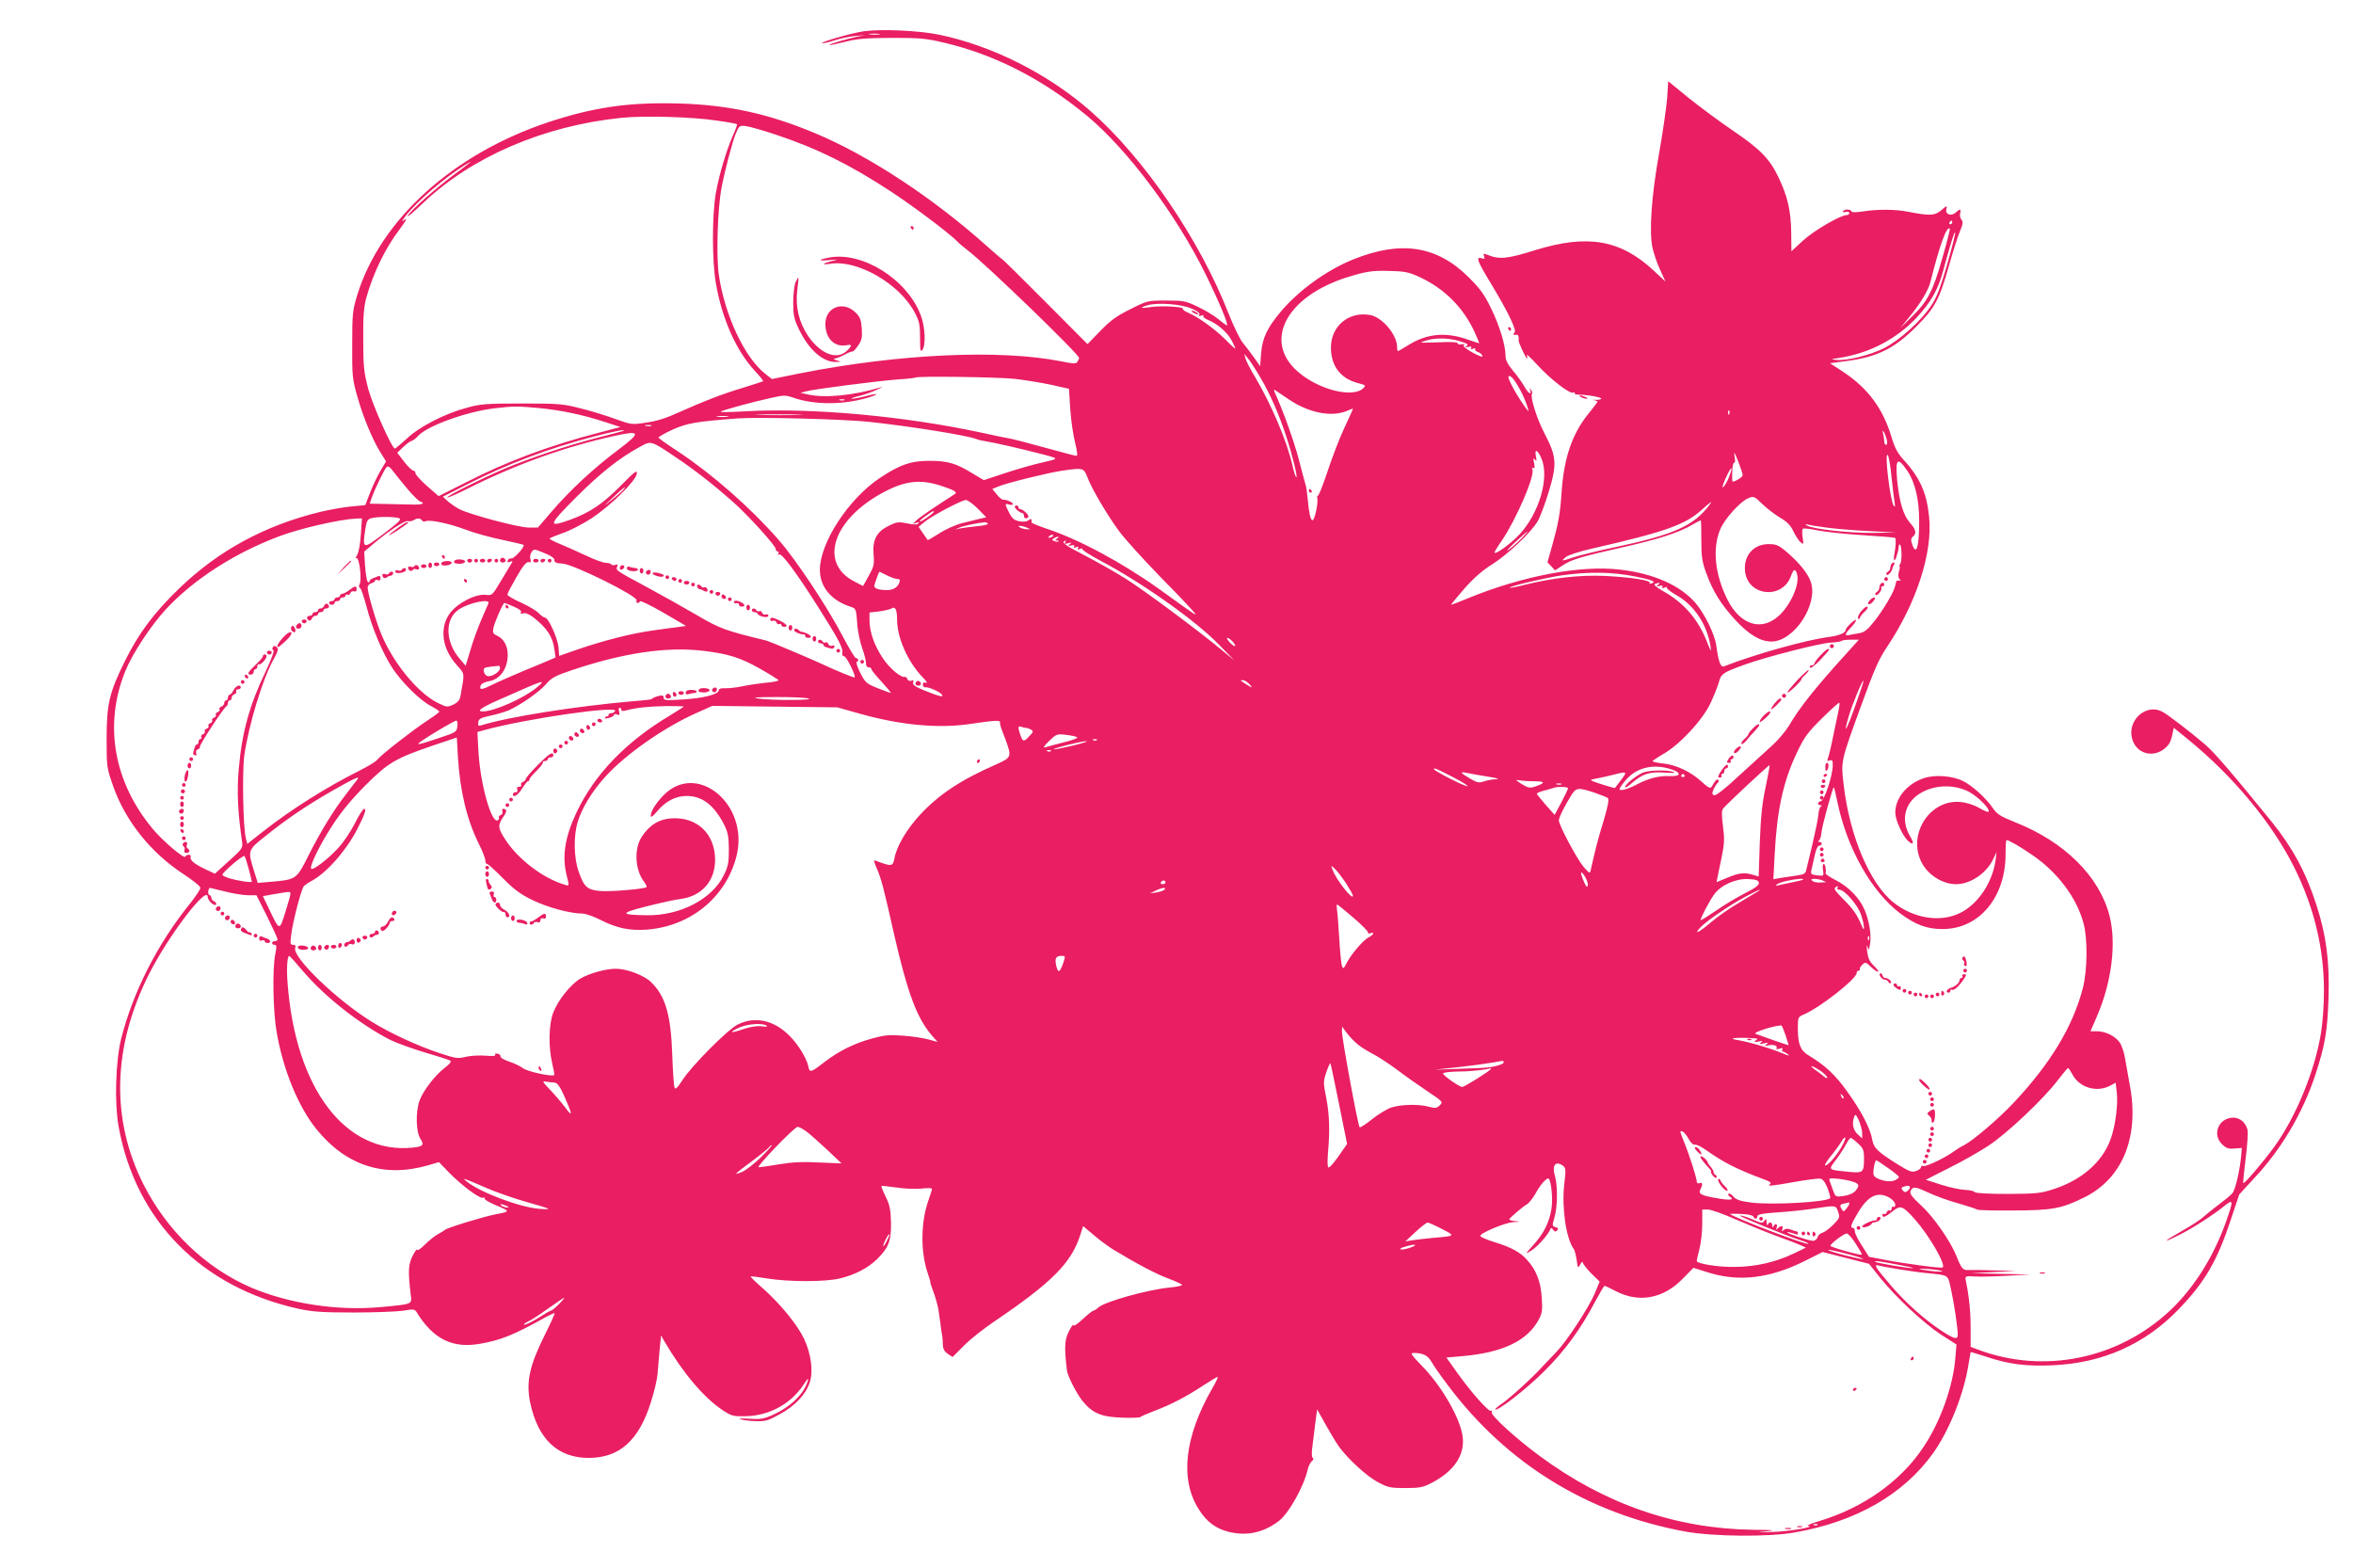 <?xml version="1.0" standalone="no"?>
<!DOCTYPE svg PUBLIC "-//W3C//DTD SVG 20010904//EN"
 "http://www.w3.org/TR/2001/REC-SVG-20010904/DTD/svg10.dtd">
<svg version="1.0" xmlns="http://www.w3.org/2000/svg"
 width="1280pt" height="853pt" viewBox="0 0 1280 853"
 preserveAspectRatio="xMidYMid meet">
<g transform="translate(0,853) scale(0.1,-0.1)"
fill="#e91e63" stroke="none">
<path d="M4700 8360 c-65 -9 -235 -58 -228 -65 2 -2 32 4 66 15 33 11 85 22
114 24 l53 5 -44 -9 c-64 -14 -154 -41 -150 -45 2 -2 40 6 84 17 66 17 111 21
255 22 155 0 188 -3 285 -26 277 -65 536 -198 777 -397 221 -183 488 -540 648
-866 76 -156 125 -275 114 -275 -3 0 -25 16 -48 35 -23 19 -73 49 -112 67 -64
31 -77 33 -170 33 -100 0 -102 0 -195 -47 -75 -37 -108 -61 -163 -118 l-70
-72 -230 231 c-126 127 -232 231 -234 231 -2 0 -39 31 -81 69 -292 262 -642
493 -936 616 -256 107 -470 154 -741 162 -270 8 -464 -20 -712 -102 -518 -173
-912 -529 -1039 -941 -25 -83 -27 -102 -27 -269 -1 -166 1 -188 27 -279 31
-111 81 -233 126 -306 l31 -50 -29 -49 c-16 -27 -42 -80 -57 -119 l-27 -70
-75 -7 c-41 -4 -118 -17 -171 -30 -300 -73 -552 -210 -764 -414 -139 -134
-222 -245 -297 -396 -85 -172 -100 -234 -100 -425 0 -150 1 -158 34 -252 66
-192 206 -367 384 -483 50 -33 92 -66 92 -75 0 -8 -25 -46 -56 -85 -178 -220
-311 -483 -375 -736 -30 -123 -37 -346 -14 -476 92 -513 450 -876 980 -993 74
-16 128 -20 300 -20 116 0 237 5 270 10 52 9 61 8 70 -6 90 -148 196 -201 347
-174 115 20 187 50 357 145 25 13 46 23 48 21 2 -2 -21 -53 -51 -113 -86 -172
-105 -260 -82 -373 42 -199 150 -301 318 -301 168 0 274 95 339 304 18 56 34
125 36 152 2 28 7 86 11 130 l8 80 19 -33 c102 -174 216 -308 320 -376 47 -30
55 -32 128 -30 125 4 242 69 310 174 19 29 26 36 22 20 -21 -72 -91 -141 -189
-186 -51 -23 -67 -26 -130 -22 -40 3 -62 2 -50 -2 12 -5 49 -10 83 -11 54 -2
68 2 132 37 84 46 142 107 164 174 20 60 7 156 -31 237 -35 74 -125 185 -217
268 -43 37 -76 70 -74 71 2 2 43 -3 92 -11 117 -19 312 -19 393 0 83 20 155
57 206 108 61 62 74 97 73 197 -2 70 -7 95 -29 140 -15 30 -25 56 -23 58 2 2
38 -2 81 -8 43 -7 105 -9 136 -6 32 4 58 3 58 -1 0 -5 -9 -34 -20 -64 -41
-118 -43 -276 -4 -393 10 -28 16 -51 15 -51 -2 0 4 -18 12 -40 15 -38 29 -89
32 -110 1 -5 5 -37 10 -70 4 -33 9 -67 11 -75 1 -8 3 -29 3 -46 1 -23 9 -37
27 -49 l26 -17 62 62 c33 34 108 93 166 132 310 210 416 316 465 465 l17 53
57 -48 c31 -27 79 -62 106 -79 129 -78 236 -135 303 -159 39 -15 72 -30 72
-34 0 -4 -30 -11 -67 -14 -121 -12 -353 -77 -387 -108 -11 -10 -24 -18 -28
-18 -5 0 -31 -21 -58 -46 -28 -26 -50 -41 -50 -33 -1 8 -12 -7 -25 -33 -24
-46 -26 -88 -11 -213 4 -32 53 -127 86 -168 55 -66 101 -85 213 -89 53 -2 98
0 100 3 1 3 36 18 77 34 91 34 173 77 267 139 39 25 73 46 77 46 4 0 -9 -28
-29 -62 -152 -264 -178 -496 -73 -660 42 -67 94 -105 165 -122 99 -23 187 -3
270 60 54 41 137 190 157 281 4 17 14 37 22 44 9 7 11 15 5 18 -6 4 -7 31 0
76 5 39 12 96 16 129 l8 59 47 -84 c26 -46 58 -100 72 -119 52 -70 149 -159
210 -192 56 -30 68 -33 151 -33 79 0 96 4 143 28 122 64 180 150 169 249 -12
102 -115 280 -227 393 -50 51 -59 65 -43 65 53 0 79 -12 100 -48 11 -20 52
-79 91 -130 320 -426 762 -697 1292 -794 151 -27 448 -30 590 -5 335 58 594
206 756 432 84 118 162 308 189 463 8 47 15 86 15 87 0 1 37 -10 83 -25 122
-41 218 -54 365 -47 270 12 500 114 683 304 143 148 210 263 284 487 l46 138
80 87 c148 157 264 353 334 563 53 162 66 238 72 423 6 196 -13 340 -67 505
-57 176 -129 309 -242 449 -222 273 -312 378 -366 424 -75 64 -201 161 -229
175 -89 48 -194 -48 -164 -149 27 -91 137 -107 198 -29 7 8 16 32 20 53 l8 38
75 -61 c247 -201 458 -455 579 -696 109 -218 163 -441 163 -674 0 -80 -7 -176
-17 -235 -34 -204 -135 -449 -252 -612 -57 -79 -164 -205 -170 -199 -2 1 4 62
13 134 9 71 14 142 10 156 -10 40 -41 66 -78 66 -78 -1 -116 -90 -61 -144 22
-22 35 -27 67 -24 l41 3 -3 -40 c-7 -80 -32 -188 -48 -206 -9 -11 -42 -38 -73
-61 -31 -23 -69 -54 -86 -69 -16 -15 -70 -50 -120 -78 -100 -57 -106 -67 -12
-20 76 38 187 110 245 157 52 42 53 34 11 -85 -67 -189 -175 -361 -305 -483
-281 -263 -684 -346 -1041 -213 l-43 16 0 101 c0 89 -8 172 -26 258 -5 26 -5
27 48 24 29 -2 109 0 178 4 l125 7 -160 3 -160 4 120 6 120 6 -115 3 c-63 2
-127 3 -141 2 -31 -2 -39 7 -67 78 -33 81 -124 212 -192 274 -62 58 -68 69
-48 91 10 10 26 7 84 -20 40 -19 114 -46 166 -60 51 -15 98 -30 103 -34 6 -4
96 -6 200 -5 212 1 258 10 381 70 213 104 305 335 248 622 -8 43 -19 104 -24
135 -5 32 -18 71 -29 87 -25 35 -78 61 -124 61 l-35 0 35 81 c81 187 107 400
68 549 -56 214 -245 401 -513 507 -80 32 -98 43 -122 78 -38 55 -109 119 -161
146 -58 29 -153 36 -213 16 -92 -31 -156 -108 -156 -188 0 -39 40 -127 70
-154 29 -26 34 -13 10 27 -54 92 -26 191 69 240 76 40 176 40 251 1 51 -27
120 -97 107 -109 -3 -3 -26 6 -51 21 -27 16 -67 29 -100 32 -165 17 -289 -171
-215 -324 34 -71 115 -123 190 -123 77 0 165 59 201 135 l19 40 -5 -42 c-17
-123 -93 -238 -190 -288 -108 -55 -254 -33 -365 55 -129 102 -240 363 -272
643 -15 127 -16 124 97 433 70 192 94 248 140 316 159 237 249 514 228 708
-14 132 -50 213 -145 316 -27 30 -44 63 -59 115 -47 157 -128 266 -263 356
l-72 47 90 12 c167 22 261 68 380 188 100 100 125 147 176 327 22 78 49 164
61 191 16 39 18 51 8 63 -7 8 -10 24 -7 35 6 24 -1 25 -24 4 -25 -23 -59 -10
-51 19 5 20 3 20 -28 -7 -37 -30 -60 -31 -185 -7 -66 13 -165 13 -240 1 -40
-6 -61 -6 -63 0 -5 13 -39 13 -46 1 -4 -5 3 -7 14 -4 11 3 20 0 20 -6 0 -6 -6
-11 -14 -11 -34 0 -178 -84 -237 -138 l-64 -59 -1 101 c-1 116 -20 199 -69
301 -48 101 -100 154 -249 255 -72 49 -180 129 -241 178 l-110 90 -6 -92 c-4
-50 -23 -183 -43 -296 -43 -238 -56 -435 -36 -521 7 -30 25 -83 41 -117 l29
-64 -63 59 c-181 169 -360 200 -643 113 -160 -50 -198 -53 -268 -24 -16 6 -18
4 -13 -10 6 -14 3 -16 -13 -11 -33 11 -24 -15 46 -130 101 -167 148 -266 132
-276 -12 -8 -4 -13 15 -10 6 1 11 -14 8 -31 -1 -10 39 -98 46 -98 3 0 2 8 -1
18 -4 9 20 -13 54 -50 71 -78 177 -161 197 -154 8 3 12 2 9 -3 -3 -4 7 -8 22
-8 50 0 133 -16 122 -23 -6 -4 -21 -6 -33 -5 -13 1 -15 0 -4 -2 9 -2 17 -6 17
-9 0 -2 -21 -30 -47 -62 -90 -110 -135 -241 -148 -427 -8 -120 -17 -170 -51
-292 l-26 -92 21 -22 20 -22 38 25 c50 34 101 49 322 99 194 43 314 81 386
124 24 14 45 25 47 25 2 0 3 -48 3 -107 0 -92 4 -119 27 -181 36 -100 81 -171
160 -257 73 -78 135 -115 194 -115 123 0 255 200 215 323 -15 46 -62 104 -129
162 -47 40 -59 45 -101 45 -83 0 -138 -64 -128 -149 15 -134 202 -154 249 -26
14 40 24 44 33 14 17 -51 -28 -159 -91 -222 -96 -95 -216 -61 -288 83 -68 137
-82 279 -37 383 24 56 109 150 152 167 29 12 32 11 77 -33 26 -25 70 -58 97
-74 37 -22 56 -41 71 -74 12 -25 30 -51 39 -59 16 -14 17 -12 11 27 -4 23 -3
43 2 47 5 3 40 -1 78 -9 38 -8 148 -20 244 -26 96 -6 177 -13 179 -15 6 -5 4
-47 -4 -89 -4 -22 -3 -36 2 -32 4 5 9 13 9 18 1 5 3 11 4 14 4 8 7 24 9 42 0
9 4 14 7 10 10 -10 11 -91 1 -104 -5 -7 -7 -13 -4 -13 3 0 2 -13 -3 -29 -5
-19 -4 -33 3 -41 9 -9 8 -11 -3 -8 -8 2 -15 -3 -16 -9 -1 -7 -3 -15 -4 -18 -1
-3 -3 -8 -4 -12 -6 -28 -65 -126 -107 -179 -41 -52 -57 -64 -87 -69 -20 -3
-45 -8 -54 -10 -26 -5 -22 8 13 44 17 18 28 35 25 38 -6 6 -56 -42 -56 -54 0
-16 -36 -31 -90 -38 -125 -16 -403 -94 -572 -160 -18 -7 -30 25 -42 116 -9 60
-64 172 -112 228 -84 97 -228 161 -410 182 -216 26 -533 -34 -832 -157 -45
-19 -85 -34 -88 -34 -3 0 30 39 72 88 53 60 101 101 151 132 82 51 213 174
248 235 13 22 40 94 60 160 46 152 43 190 -24 319 -42 81 -78 196 -67 215 3 4
0 13 -6 21 -8 12 -9 12 -4 -2 10 -31 -10 -19 -32 20 -11 20 -39 59 -62 86 -28
33 -40 58 -40 79 0 57 -31 161 -77 256 -37 77 -59 108 -122 171 -173 173 -368
204 -629 99 -145 -58 -299 -170 -397 -287 -73 -88 -98 -141 -105 -226 l-5 -68
-34 48 c-19 27 -47 63 -61 80 -14 17 -48 86 -75 154 -159 408 -462 851 -754
1107 -231 202 -533 354 -821 414 -109 23 -315 32 -410 19z m83 -17 c-13 -2
-35 -2 -50 0 -16 2 -5 4 22 4 28 0 40 -2 28 -4z m-883 -469 c58 -8 107 -17
109 -20 2 -2 -8 -30 -22 -61 -37 -86 -74 -209 -93 -314 -21 -123 -21 -371 1
-494 34 -193 111 -364 210 -471 28 -30 49 -56 46 -58 -3 -2 -53 -18 -111 -36
-119 -36 -210 -72 -349 -134 -65 -30 -122 -48 -176 -55 -78 -12 -82 -11 -165
19 -47 17 -132 44 -190 58 -97 25 -120 27 -320 27 -193 0 -224 -2 -300 -23
-121 -32 -258 -103 -327 -168 -32 -29 -61 -54 -65 -54 -16 0 -120 233 -145
325 -23 88 -27 119 -27 265 -1 128 3 179 16 228 38 137 105 274 183 376 38 51
44 66 18 45 -10 -8 -3 5 15 28 64 81 213 209 327 279 47 28 27 12 -65 -56
-102 -76 -237 -195 -252 -224 -6 -12 32 20 84 70 264 251 656 420 1078 463
125 13 388 5 520 -15z m325 -78 c226 -76 399 -162 625 -310 127 -84 303 -217
352 -264 14 -15 41 -38 60 -52 96 -72 608 -567 608 -587 0 -5 -4 -14 -9 -21
-7 -12 -22 -11 -87 2 -336 67 -886 41 -1422 -65 l-153 -31 -33 26 c-114 87
-223 318 -256 542 -14 101 -7 355 15 472 16 87 59 251 77 294 19 45 21 46 56
42 21 -3 96 -24 167 -48z m6395 -476 c0 -5 -5 -10 -11 -10 -5 0 -7 5 -4 10 3
6 8 10 11 10 2 0 4 -4 4 -10z m-54 -194 c-50 -179 -81 -238 -170 -323 l-59
-58 45 55 c63 76 107 148 119 195 52 207 89 308 106 291 2 -2 -16 -74 -41
-160z m26 -36 c-36 -124 -57 -179 -86 -222 -56 -85 -175 -191 -259 -233 -78
-38 -199 -68 -256 -63 -34 3 -34 4 14 11 164 25 312 103 421 219 77 83 116
151 144 253 40 149 63 220 66 210 2 -5 -18 -84 -44 -175z m-2866 -69 c132 -62
234 -164 295 -296 15 -33 26 -61 26 -62 -1 -1 -33 9 -72 23 -116 39 -218 28
-318 -36 -26 -16 -50 -30 -52 -30 -3 0 -5 10 -5 23 -1 67 -80 160 -145 173
-117 22 -215 -59 -215 -177 0 -100 53 -169 147 -193 42 -11 44 -13 30 -27 -56
-57 -247 -9 -359 91 -186 164 -63 403 262 509 111 35 142 40 241 37 84 -2 105
-7 165 -35z m-1243 -170 c31 -13 46 -25 41 -33 -5 -8 -2 -9 10 -5 9 4 15 3 12
-2 -3 -5 9 -15 27 -22 48 -19 106 -69 127 -111 11 -21 20 -40 20 -44 0 -3 -26
20 -57 52 -59 58 -146 120 -202 144 -17 7 -29 16 -26 20 7 11 -115 18 -171 10
-59 -9 -69 -5 -23 9 54 17 187 7 242 -18z m1457 -177 c41 -12 50 -18 39 -26
-11 -7 -9 -9 9 -5 14 3 20 1 15 -6 -4 -7 0 -8 11 -4 9 4 14 3 11 -2 -3 -5 3
-12 14 -16 11 -3 22 -12 25 -21 4 -9 -15 -3 -53 18 -40 22 -55 36 -48 41 7 5
3 7 -10 4 -13 -3 -23 -1 -23 5 0 7 -36 9 -100 6 -55 -2 -100 -3 -100 -1 0 1
15 7 33 12 50 14 118 13 177 -5z m-1086 -194 c56 -94 105 -207 145 -330 36
-112 62 -222 52 -216 -4 3 -13 31 -20 63 -29 130 -114 331 -204 483 -25 41
-48 86 -52 100 l-6 25 20 -25 c12 -14 41 -59 65 -100z m1417 -74 c12 -21 27
-57 35 -80 12 -37 12 -39 -2 -21 -44 58 -105 166 -98 176 8 14 34 -16 65 -75z
m-2751 63 c55 -6 144 -21 197 -32 l98 -22 7 -110 c4 -60 16 -143 26 -182 12
-48 15 -73 8 -73 -6 0 -85 21 -176 46 -91 25 -176 47 -190 49 -14 2 -77 15
-140 29 -424 92 -924 138 -1288 119 -78 -5 -142 -6 -142 -3 0 6 164 51 277 76
67 15 76 15 120 0 113 -39 268 -39 402 0 69 20 62 28 -9 9 -30 -8 -64 -14 -75
-14 -11 0 5 7 35 14 30 7 75 23 100 35 25 11 36 18 25 14 -149 -45 -305 -61
-400 -40 l-40 9 29 8 c42 12 395 57 501 65 50 3 92 8 94 10 9 9 447 3 541 -7z
m1493 -113 c107 -72 230 -96 312 -62 19 8 35 14 35 12 0 -2 -21 -48 -46 -102
-26 -54 -68 -164 -94 -243 -26 -79 -50 -137 -54 -130 -3 8 -3 4 0 -9 6 -26
-14 -122 -26 -122 -11 0 -19 37 -26 112 -3 35 -8 70 -11 78 -3 8 -20 72 -38
142 -27 101 -81 253 -132 367 -4 8 -2 12 3 9 5 -4 40 -27 77 -52z m-2420 -3
c-7 -2 -19 -2 -25 0 -7 3 -2 5 12 5 14 0 19 -2 13 -5z m-1658 -43 c121 -12
238 -37 360 -77 l80 -26 -110 -29 c-275 -71 -508 -158 -734 -274 l-145 -73
-63 55 c-35 31 -63 62 -63 70 0 8 -6 14 -12 14 -7 1 -30 22 -50 49 l-37 48 32
31 c18 17 39 32 47 34 8 2 22 13 32 24 45 55 265 135 419 153 106 12 122 12
244 1z m6472 -32 c-3 -8 -6 -5 -6 6 -1 11 2 17 5 13 3 -3 4 -12 1 -19z m-5064
-5 c-56 -2 -151 -2 -210 0 -59 1 -13 3 102 3 116 0 164 -2 108 -3z m-385 -10
c-16 -2 -40 -2 -55 0 -16 2 -3 4 27 4 30 0 43 -2 28 -4z m772 -28 c222 -24
534 -74 580 -93 16 -6 21 -7 97 -21 68 -13 291 -67 323 -79 21 -8 14 -11 -55
-27 -44 -9 -135 -35 -202 -57 l-121 -40 -59 35 c-90 56 -137 70 -233 70 -103
1 -166 -21 -275 -94 -170 -114 -325 -352 -325 -499 0 -92 61 -166 165 -200 32
-10 32 -12 38 -88 2 -42 15 -104 27 -137 12 -33 21 -70 21 -82 -1 -14 5 -23
14 -23 8 0 15 -4 15 -9 0 -6 25 -37 56 -70 31 -34 53 -61 50 -61 -3 0 -35 12
-71 26 -62 25 -68 30 -96 85 -16 33 -24 59 -18 59 6 0 9 5 7 11 -2 6 -7 10
-12 9 -5 -1 -37 53 -72 119 -83 159 -254 417 -350 526 -151 173 -360 356 -544
478 -58 38 -106 72 -108 76 -1 4 33 24 77 44 79 35 127 44 356 61 109 8 578
-4 715 -19z m-1187 -22 c-7 -2 -21 -2 -30 0 -10 3 -4 5 12 5 17 0 24 -2 18 -5z
m-158 -29 c-5 -2 -71 -19 -145 -38 -156 -40 -363 -110 -500 -168 -124 -53
-313 -148 -307 -154 3 -3 54 19 113 49 263 132 531 228 798 286 142 31 145 19
19 -76 -130 -97 -263 -220 -363 -337 l-74 -86 -49 0 c-56 0 -318 70 -378 100
-21 11 -49 31 -64 44 l-26 24 138 70 c215 109 435 192 678 256 108 29 199 46
160 30z m6879 -46 c4 -17 2 -28 -4 -28 -5 0 -10 8 -10 18 0 9 -3 28 -6 42 -4
18 -3 21 4 10 5 -8 12 -27 16 -42z m-6584 -98 c97 -65 202 -147 305 -238 84
-74 235 -241 235 -259 0 -7 5 -13 11 -13 5 0 7 -5 3 -12 -4 -7 -3 -8 4 -4 14
9 93 -97 215 -290 109 -172 135 -222 129 -246 -2 -10 2 -18 10 -18 12 0 65
-106 57 -115 -4 -3 -100 36 -189 78 -59 27 -274 118 -290 122 -227 55 -253 65
-378 138 -70 41 -188 107 -262 147 -184 99 -180 97 -173 117 5 12 2 15 -10 10
-9 -3 -19 -2 -21 2 -3 5 -16 9 -30 9 -13 0 -61 17 -107 39 -46 22 -110 50
-141 63 -32 13 -58 26 -58 30 0 3 32 16 71 30 39 13 110 50 158 81 105 70 241
204 245 242 3 23 -10 13 -88 -66 -98 -99 -167 -145 -273 -184 -126 -45 -122
-32 32 123 133 132 233 212 349 275 59 32 56 33 196 -61z m4706 -6 c43 -103
-13 -296 -120 -411 -47 -51 -136 -115 -136 -98 0 3 17 32 39 63 80 119 181
352 167 388 -4 9 -2 12 5 8 8 -4 9 4 4 27 -5 26 -4 31 5 19 9 -12 10 -7 5 19
-9 43 11 34 31 -15z m1094 -89 c0 -10 -40 -35 -55 -35 -2 0 -3 24 -2 54 1 30
6 52 11 49 5 -3 6 11 2 33 -5 32 -2 28 19 -25 14 -35 25 -69 25 -76z m809 -5
c6 -58 14 -121 17 -140 4 -26 3 -31 -5 -20 -19 28 -51 294 -32 275 5 -5 15
-57 20 -115z m87 28 c42 -62 64 -156 64 -271 0 -143 -15 -194 -38 -128 -8 23
-7 32 4 42 21 17 17 38 -16 75 -36 41 -57 111 -69 224 -12 126 0 139 55 58z
m-8156 -102 c30 -35 61 -65 68 -65 6 -1 12 -5 12 -9 0 -4 -19 -7 -42 -7 -24 1
-89 2 -145 3 l-102 2 13 38 c16 43 63 141 78 160 8 9 17 4 37 -22 14 -19 51
-64 81 -100z m7186 70 c-9 -24 -24 -50 -32 -56 -8 -7 -2 13 13 48 32 69 44 74
19 8z m-3492 1 c24 -65 111 -212 174 -297 30 -41 130 -151 221 -245 92 -93
175 -181 186 -195 21 -26 21 -26 -190 126 -203 145 -439 271 -612 328 -45 15
-82 31 -82 34 3 19 -2 23 -16 12 -9 -8 -28 -10 -50 -6 -28 6 -39 15 -55 46
-25 49 -25 53 0 45 11 -3 20 -2 20 3 0 9 -35 25 -55 24 -5 0 -21 13 -33 29
l-24 29 34 14 c45 19 269 74 343 85 117 17 120 16 139 -32z m-803 -47 c35 -11
71 -25 79 -30 13 -10 13 -13 -4 -23 -106 -68 -185 -122 -201 -138 l-20 -20 20
7 c14 5 17 4 10 -4 -7 -7 -25 -7 -61 1 -45 9 -56 8 -97 -12 -68 -33 -91 -76
-85 -155 5 -57 2 -68 -26 -118 l-31 -56 -46 24 c-198 100 -119 341 161 488
113 60 195 69 301 36z m-1721 -25 c-7 -9 -36 -34 -64 -56 -48 -39 -48 -38 9
15 60 56 79 70 55 41z m1929 -102 l46 -47 -30 -7 c-16 -4 -61 -15 -98 -24 -39
-10 -93 -34 -128 -57 -34 -21 -62 -38 -63 -36 0 2 -12 18 -25 37 l-24 35 31
26 c41 34 202 119 226 120 10 0 39 -21 65 -47z m3980 20 c-85 -113 -191 -161
-510 -229 -95 -20 -197 -45 -227 -55 -68 -23 -73 -23 -44 1 13 10 73 30 140
45 402 92 510 130 602 214 49 44 59 50 39 24z m-4219 -37 c0 -8 -72 -58 -76
-53 -3 3 12 17 33 31 38 27 43 29 43 22z m-2912 -34 c19 -6 10 -16 -80 -85
-115 -87 -117 -86 -101 23 7 46 12 55 33 61 32 9 118 9 148 1z m-205 -89 c-3
-51 -12 -98 -20 -112 -8 -13 -11 -21 -5 -17 16 10 32 -119 18 -143 -5 -8 -4
-16 3 -20 6 -4 21 -49 35 -101 29 -115 88 -254 141 -335 52 -78 149 -174 208
-205 26 -14 47 -28 47 -31 0 -4 -30 -26 -67 -50 -75 -49 -250 -185 -272 -213
-8 -10 -51 -36 -95 -58 -184 -92 -373 -212 -526 -332 l-85 -67 -8 33 c-15 63
-20 362 -8 449 24 165 98 410 156 516 28 50 31 64 20 73 -10 8 -15 8 -21 -1
-4 -7 -3 -14 3 -16 7 -3 -11 -50 -42 -116 -88 -184 -128 -327 -146 -528 -11
-120 -6 -234 18 -399 4 -33 1 -39 -72 -104 l-76 -69 -51 24 c-60 28 -86 50
-81 67 3 6 -2 12 -10 12 -9 0 -17 -5 -19 -10 -5 -15 -123 86 -174 147 -216
257 -271 571 -152 863 38 94 137 244 218 333 150 163 376 309 620 400 118 44
325 91 417 96 l32 1 -6 -87z m332 76 c4 -6 14 -8 22 -4 25 9 131 -14 218 -47
44 -17 131 -41 194 -54 63 -13 116 -26 119 -28 9 -9 -51 -76 -66 -74 -8 2 -17
-3 -20 -11 -3 -10 0 -12 13 -7 16 6 16 4 3 -16 -8 -13 -34 -56 -57 -95 -42
-70 -44 -73 -77 -69 -56 7 -157 -45 -198 -102 -56 -79 -42 -190 38 -279 46
-52 44 -39 21 -169 -4 -22 -14 -35 -39 -47 -33 -15 -36 -15 -86 10 -107 53
-243 219 -306 374 -30 71 -74 223 -74 252 0 11 9 21 20 24 11 3 20 9 20 14 0
5 7 6 15 3 10 -4 15 0 15 11 0 10 -5 14 -12 11 -7 -3 -21 -9 -30 -12 -10 -4
-18 -11 -18 -17 0 -7 -3 -8 -10 -1 -5 5 -11 44 -14 86 l-5 77 52 44 c87 73
170 127 186 122 9 -2 23 0 31 5 20 13 37 12 45 -1z m3079 -18 c3 -4 -25 -11
-62 -14 -37 -4 -78 -9 -92 -12 l-25 -6 24 11 c21 9 96 25 138 29 6 0 14 -3 17
-8z m4561 -21 c44 -6 148 -15 230 -19 l150 -8 -129 -2 c-128 -1 -326 21 -356
40 -12 8 -11 9 5 5 11 -3 56 -10 100 -16z m-4350 0 l20 -9 -20 0 c-11 0 -27 4
-35 9 -13 9 -13 10 0 9 8 0 24 -4 35 -9z m2690 -61 c-22 -22 -53 -50 -70 -61
-16 -12 -1 7 35 40 75 70 92 81 35 21z m-2545 17 c0 -2 -7 -7 -16 -10 -8 -3
-12 -2 -9 4 6 10 25 14 25 6z m20 -16 c-12 -8 -12 -10 -1 -10 8 0 12 -2 9 -5
-3 -3 -13 -2 -22 1 -14 5 -15 9 -4 15 7 5 18 9 23 9 6 0 3 -5 -5 -10z m44 -21
c-4 -8 1 -9 17 -4 20 5 21 4 9 -5 -12 -10 -11 -11 8 -7 14 3 20 1 15 -6 -4 -7
0 -8 11 -4 11 5 15 3 10 -5 -5 -8 -1 -9 12 -4 10 4 15 4 11 0 -4 -4 39 -32 95
-62 230 -121 521 -327 648 -458 l85 -87 -75 62 c-131 108 -411 316 -515 382
-55 35 -158 93 -229 130 -109 56 -127 71 -98 78 2 1 0 -4 -4 -10z m-2827 -60
c32 -13 50 -26 49 -36 -1 -12 10 -17 44 -19 59 -3 412 -178 403 -200 -3 -8 -1
-14 5 -14 6 0 12 4 14 9 2 5 59 -23 127 -62 l123 -72 -48 -7 c-27 -3 -87 -11
-134 -18 -109 -15 -254 -51 -396 -99 l-112 -39 -4 48 c-5 50 -55 160 -73 160
-6 0 -22 11 -34 24 -13 14 -56 39 -97 58 -41 18 -74 38 -74 43 0 6 22 48 49
95 35 61 54 84 66 82 13 -3 15 1 10 18 -6 20 9 50 25 50 4 0 30 -9 57 -21z
m1858 -119 c22 -11 47 -20 57 -20 12 0 16 -5 11 -17 -9 -28 -34 -43 -67 -43
-51 0 -75 10 -69 28 8 28 25 72 27 72 1 0 19 -9 41 -20z m4075 -7 c89 -18 110
-27 86 -36 -10 -4 -15 -3 -12 2 9 14 -105 31 -244 38 -135 6 -285 -11 -434
-48 -43 -11 -80 -18 -83 -16 -6 7 196 54 282 67 148 21 280 19 405 -7z m120
-44 c-12 -9 -11 -10 8 -6 14 3 20 1 15 -6 -4 -7 0 -8 13 -3 10 4 15 4 11 0 -4
-4 20 -23 53 -42 96 -54 166 -159 185 -278 5 -34 3 -31 -18 21 -48 125 -126
216 -243 281 -34 19 -50 34 -42 37 23 9 34 7 18 -4z m-6363 -101 c-3 -7 -20
-47 -38 -88 -18 -41 -45 -115 -59 -163 l-27 -89 -31 37 c-81 92 -84 219 -5
270 55 37 172 60 160 33z m138 -18 c30 -13 44 -24 39 -32 -5 -8 -2 -9 11 -5
11 5 29 -2 52 -18 77 -59 110 -108 119 -178 l6 -44 -78 -33 c-115 -47 -233
-98 -281 -122 -45 -22 -57 -21 -48 4 4 9 23 18 44 22 60 9 102 67 103 141 1
50 -21 90 -58 107 -22 10 -25 17 -20 42 7 32 52 136 60 136 2 0 25 -9 51 -20z
m2085 -71 c0 -98 58 -229 138 -312 21 -21 29 -35 20 -32 -13 5 -18 2 -18 -9 0
-9 6 -16 13 -15 17 4 83 -26 92 -41 9 -15 -17 -8 -102 26 -47 20 -60 29 -56
42 5 11 2 14 -9 9 -10 -3 -19 0 -22 9 -3 8 -9 13 -13 12 -21 -7 -84 46 -121
102 -46 69 -72 142 -72 206 l0 42 53 6 c29 4 59 11 67 16 20 13 30 -6 30 -61z
m1825 -119 c27 -30 12 -34 -15 -5 -13 14 -19 25 -13 25 5 0 18 -9 28 -20z
m3334 -71 c-166 -183 -251 -290 -308 -388 -18 -29 -57 -76 -89 -105 -31 -28
-112 -102 -180 -164 -78 -73 -128 -112 -137 -108 -12 4 -13 10 -3 33 7 15 17
31 23 35 5 4 6 10 2 15 -8 7 -14 0 -36 -37 -7 -11 -18 -6 -56 29 -58 53 -138
91 -210 98 -30 3 -55 9 -55 12 0 3 28 22 61 41 87 50 210 182 253 273 19 40
39 91 46 114 12 48 23 55 140 97 115 42 409 117 467 120 29 1 56 6 60 9 3 4
26 7 51 7 l44 0 -73 -81z m-6209 20 c133 -16 198 -37 303 -96 53 -30 99 -59
102 -63 2 -4 -28 -11 -68 -14 -39 -4 -99 -13 -132 -20 -33 -7 -75 -11 -92 -10
-21 1 -33 -3 -33 -11 0 -22 -82 -43 -192 -50 -96 -6 -108 -5 -108 9 0 13 -6
15 -27 10 -16 -4 -30 -10 -33 -13 -6 -7 -16 -8 -110 -16 -310 -27 -676 -85
-823 -131 -15 -5 -18 -1 -15 17 2 19 13 24 63 35 33 7 78 20 100 29 63 27 171
102 207 145 28 33 49 44 138 74 282 95 521 130 720 105z m-1110 -94 c0 -19
-44 -48 -67 -43 -10 2 -19 13 -21 25 -3 19 2 22 35 26 21 2 41 4 46 5 4 1 7
-5 7 -13z m4076 -86 c19 -22 19 -22 -1 -11 -11 6 -27 16 -35 22 -13 8 -13 10
1 10 9 0 24 -10 35 -21z m3297 -117 c-48 -135 -68 -169 -38 -65 19 67 76 205
82 200 2 -2 -18 -63 -44 -135z m-7173 98 c-68 -57 -231 -130 -292 -130 -42 0
-10 22 120 78 213 95 228 99 172 52z m1475 -59 c53 -11 -200 -12 -270 -1 -38
5 -15 8 90 8 77 1 158 -3 180 -7z m5600 -97 c-8 -38 -21 -100 -29 -139 -8 -38
-18 -79 -22 -89 -6 -16 -4 -18 9 -13 14 5 17 0 17 -26 0 -54 -45 -192 -64
-195 -19 -4 -22 -22 -3 -22 8 0 8 -3 2 -8 -6 -4 -12 -23 -13 -42 -1 -19 -16
-91 -32 -160 -17 -69 -32 -134 -35 -146 -4 -17 -15 -22 -52 -27 -27 -4 -66
-10 -87 -13 l-39 -7 7 137 c13 243 47 398 123 556 39 82 58 107 135 183 49 49
92 87 94 84 3 -2 -2 -35 -11 -73z m-6275 53 c0 -2 -33 -23 -72 -47 -241 -143
-415 -323 -513 -532 -63 -134 -79 -240 -51 -346 13 -52 13 -52 -8 -46 -118 33
-257 138 -328 248 -41 63 -41 78 -7 127 18 25 16 39 -4 39 -5 0 -7 -6 -4 -14
3 -8 -1 -17 -9 -20 -9 -3 -13 -10 -10 -15 3 -5 0 -11 -8 -14 -34 -13 -93 199
-103 370 l-6 111 44 12 c225 61 724 133 705 102 -4 -7 -14 -12 -22 -12 -8 0
-14 -4 -14 -10 0 -5 -3 -9 -7 -7 -5 1 -9 -1 -10 -5 -3 -9 -5 -9 25 -2 12 4 22
10 22 15 0 5 7 6 17 2 13 -5 15 -2 11 15 -4 12 -2 22 3 22 5 0 9 -5 9 -11 0
-7 9 -9 28 -3 53 14 118 21 215 23 53 0 97 -1 97 -2z m963 -41 c215 -60 416
-79 582 -56 150 22 175 23 175 11 0 -15 0 -17 32 -100 32 -88 30 -92 -52 -129
-194 -85 -311 -163 -415 -274 -74 -81 -128 -172 -140 -240 -8 -40 -15 -42 -83
-17 -13 5 -25 9 -27 9 -2 0 4 -20 15 -45 24 -56 37 -104 94 -359 72 -314 123
-452 202 -545 l34 -39 -52 14 c-29 8 -91 17 -138 20 -70 6 -99 3 -165 -15 -98
-27 -181 -68 -258 -127 -79 -61 -83 -62 -91 -20 -4 19 -24 61 -46 93 -92 139
-221 188 -338 129 -56 -29 -252 -226 -301 -304 -24 -37 -36 -50 -41 -40 -4 7
-10 87 -13 178 -7 219 -37 322 -116 398 -39 37 -131 72 -191 72 -55 0 -144
-25 -192 -53 -54 -32 -122 -117 -149 -187 -24 -63 -26 -187 -5 -275 8 -33 13
-61 11 -63 -10 -11 -148 19 -170 37 -15 11 -48 27 -75 36 -27 9 -49 21 -47 28
1 6 -6 13 -17 15 -10 2 -16 0 -12 -6 4 -7 -15 -8 -53 -5 -33 3 -81 0 -107 -6
-43 -11 -55 -9 -143 20 -113 37 -268 108 -366 169 -191 117 -438 355 -419 404
4 11 1 16 -11 16 -16 0 -17 7 -11 54 8 69 54 246 68 264 6 7 23 19 38 27 82
42 191 164 251 280 43 83 54 115 40 115 -6 0 -29 -35 -50 -78 -22 -44 -63
-105 -92 -136 -54 -59 -136 -122 -146 -112 -12 12 51 139 120 243 47 72 106
142 178 214 123 122 161 144 369 215 l125 42 6 -106 c12 -190 49 -342 115
-475 19 -37 34 -77 34 -88 0 -10 4 -19 10 -19 5 0 44 -35 87 -79 62 -62 96
-87 163 -119 81 -39 203 -72 270 -72 16 0 61 -16 98 -35 89 -45 158 -59 253
-52 236 19 428 176 485 398 73 285 -220 524 -402 327 -40 -43 -64 -83 -64
-105 0 -13 11 -5 36 25 46 54 100 82 159 82 84 0 148 -48 203 -154 22 -43 26
-64 27 -136 0 -73 -4 -93 -28 -142 -64 -129 -236 -219 -416 -217 -150 2 -151
11 -6 48 72 18 156 37 189 41 114 15 186 98 186 212 0 143 -99 236 -240 226
-66 -5 -115 -35 -157 -97 -44 -64 -40 -178 8 -244 12 -16 19 -31 16 -33 -10
-10 -196 -26 -251 -21 -71 6 -88 21 -117 102 -28 76 -30 197 -6 275 23 76 81
170 152 247 110 121 319 267 495 345 l85 38 340 -4 340 -4 128 -36z m-2195
-67 c-3 -31 -7 -33 -103 -65 -122 -41 -131 -41 -80 -7 57 38 168 103 178 103
5 0 7 -14 5 -31z m3095 -9 c7 0 19 -5 27 -10 12 -7 11 -13 -10 -34 -30 -33
-36 -33 -49 5 -15 43 -14 52 5 45 9 -3 21 -6 27 -6z m276 -50 c8 -4 -21 -16
-71 -28 -47 -12 -93 -24 -104 -28 -11 -3 -3 10 22 34 39 38 43 40 90 35 27 -3
55 -9 63 -13z m108 -16 c-3 -3 -12 -4 -19 -1 -8 3 -5 6 6 6 11 1 17 -2 13 -5z
m-131 -30 c-55 -13 -101 -22 -103 -20 -6 5 148 44 177 44 14 0 -20 -11 -74
-24z m-119 -30 c-3 -3 -12 -4 -19 -1 -8 3 -5 6 6 6 11 1 17 -2 13 -5z m3887
-199 c-19 -90 -26 -165 -31 -301 l-6 -182 -31 9 c-48 14 -76 11 -140 -16 l-58
-24 5 27 c3 15 13 65 23 111 14 70 16 96 7 164 -8 61 -8 85 0 98 15 20 250
240 253 236 2 -1 -8 -57 -22 -122z m-510 99 c56 -19 49 -39 -14 -36 -51 3
-113 -12 -173 -44 -50 -27 -97 -40 -97 -26 0 4 14 25 32 46 59 71 153 94 252
60z m-1191 -41 c50 -26 86 -48 80 -50 -11 -4 -183 84 -183 93 0 9 15 2 103
-43z m192 2 c50 -8 66 -13 44 -14 -20 0 -50 -6 -67 -12 -27 -9 -37 -7 -76 16
-54 32 -58 39 -14 30 18 -4 68 -13 113 -20z m724 -17 c-18 -24 -33 -44 -34
-45 -1 -2 -93 26 -120 37 -17 6 -13 9 20 15 22 4 63 13 90 20 77 20 79 19 44
-27z m345 24 c3 -5 -1 -9 -9 -9 -8 0 -12 4 -9 9 3 4 7 8 9 8 2 0 6 -4 9 -8z
m-7221 -24 c-6 -7 -33 -42 -60 -78 -69 -88 -140 -205 -207 -338 -63 -126 -65
-127 -203 -139 l-71 -6 -21 68 c-34 108 -33 111 62 186 118 95 225 167 366
248 123 70 153 83 134 59z m6402 -8 c62 0 64 -9 6 -29 -29 -9 -38 -8 -75 15
-30 19 -34 24 -16 20 14 -3 52 -6 85 -6z m148 -17 c-7 -2 -19 -2 -25 0 -7 3
-2 5 12 5 14 0 19 -2 13 -5z m37 -21 c0 -4 -16 -38 -36 -76 l-37 -69 -48 54
c-26 30 -48 57 -49 61 0 4 19 12 43 18 23 6 47 13 52 15 19 7 75 5 75 -3z
m1466 -78 c52 -250 185 -485 341 -603 83 -62 147 -86 233 -85 196 1 340 172
340 407 0 42 2 77 5 77 13 0 75 -36 143 -83 137 -94 241 -234 277 -373 22 -84
20 -252 -4 -347 -54 -210 -176 -412 -377 -626 -86 -91 -220 -205 -272 -232
-15 -7 -40 -23 -57 -35 -46 -34 -149 -82 -162 -77 -7 3 -13 0 -13 -6 0 -7 -12
-16 -26 -21 -23 -9 -36 -4 -101 36 -109 68 -130 89 -138 133 -10 60 -59 156
-135 261 -65 92 -122 145 -212 199 -44 26 -58 62 -58 146 0 61 1 63 32 76 86
36 288 194 288 226 0 7 5 13 11 13 5 0 8 3 6 8 -2 4 4 15 14 24 16 16 19 15
49 -14 17 -16 34 -27 37 -24 3 3 -8 18 -24 33 -23 22 -31 40 -36 78 -3 28 -3
39 2 25 7 -23 8 -21 14 16 8 49 -5 129 -32 189 -27 62 -87 122 -153 156 -32
16 -57 33 -57 37 4 22 -2 52 -10 52 -6 0 -7 -15 -4 -33 5 -33 5 -33 -32 -29
-31 4 -36 7 -32 26 3 11 11 47 18 79 7 35 17 57 26 57 7 0 13 5 13 10 0 6 -6
10 -12 10 -9 0 -9 3 -3 8 6 4 12 22 13 41 3 36 63 254 68 248 2 -2 11 -39 20
-83z m-1325 55 c35 -12 69 -26 75 -30 8 -7 2 -41 -22 -122 -30 -97 -45 -155
-70 -267 -5 -24 -6 -24 -40 15 -35 41 -134 226 -134 252 0 16 32 80 67 136 27
43 37 44 124 16z m-7318 -416 c9 -35 17 -65 17 -69 0 -7 -70 3 -122 18 -21 6
-38 15 -38 19 0 14 113 110 120 102 4 -4 14 -36 23 -70z m5968 -76 c21 -33 39
-64 39 -70 0 -28 -90 85 -110 139 -11 28 -11 28 10 9 12 -10 39 -46 61 -78z
m1316 -14 c-3 -13 -8 -8 -20 19 -23 52 -21 70 4 31 11 -18 19 -40 16 -50z
m931 15 c2 -13 -18 -28 -75 -57 -43 -22 -114 -64 -158 -95 -44 -30 -81 -53
-83 -51 -5 5 48 106 74 141 37 50 117 85 184 82 42 -2 56 -7 58 -20z m240 17
c-2 -3 -29 -9 -59 -15 -30 -6 -63 -13 -74 -16 -14 -4 -17 -3 -10 4 6 6 30 15
55 20 50 11 96 15 88 7z m107 -5 l20 -9 -20 -1 c-29 -3 -49 0 -59 11 -13 11
31 11 59 -1z m-3575 -10 c0 -5 -7 -10 -16 -10 -8 0 -12 5 -9 10 3 6 10 10 16
10 5 0 9 -4 9 -10z m3655 -30 c-3 -5 2 -10 11 -10 28 0 100 -83 118 -136 19
-57 22 -107 3 -59 -23 57 -46 90 -101 145 -39 38 -52 56 -43 62 16 10 19 10
12 -2z m-8770 -20 c43 -11 99 -20 124 -20 l46 0 58 -115 c31 -63 57 -120 57
-125 0 -6 -7 -10 -15 -10 -8 0 -15 -4 -15 -10 0 -5 6 -10 14 -10 11 0 12 -9 4
-47 -17 -80 -13 -317 7 -428 35 -204 117 -404 215 -526 160 -199 367 -267 606
-199 l62 18 53 -55 c70 -72 169 -145 186 -139 8 3 12 2 9 -3 -4 -5 26 -23 65
-39 75 -31 75 -33 -1 -47 -72 -14 -271 -75 -280 -86 -3 -3 -19 -13 -36 -22
-16 -8 -49 -34 -72 -57 -23 -23 -42 -36 -42 -29 -1 8 -12 -7 -25 -32 -24 -47
-26 -83 -11 -210 7 -56 15 -53 -168 -70 -232 -21 -498 20 -703 108 -246 107
-455 308 -583 561 -178 354 -168 747 30 1142 106 210 320 491 320 420 0 -19
37 -52 45 -41 3 6 -1 14 -9 17 -9 3 -16 12 -16 19 0 7 -5 15 -12 17 -10 4 -5
38 5 38 2 0 39 -9 82 -20z m5109 10 c-5 -5 -25 -12 -44 -15 l-35 -5 30 14 c35
18 64 21 49 6z m3226 -11 c-8 -5 -53 -32 -100 -60 -47 -27 -114 -74 -150 -104
-66 -57 -101 -74 -60 -30 33 35 162 123 245 167 66 35 99 49 65 27z m-7980
-11 c0 -7 -13 -53 -28 -101 -32 -102 -31 -102 -86 13 l-36 75 62 11 c88 15 88
15 88 2z m5782 -130 c46 -39 82 -76 80 -81 -2 -5 4 -7 13 -4 25 10 17 -9 -11
-23 -31 -17 -94 -91 -119 -140 -16 -31 -19 -32 -25 -15 -4 11 -10 74 -14 140
-4 66 -9 137 -12 158 -3 20 -3 37 -1 37 3 0 43 -32 89 -72z m2805 -120 c-3 -8
-6 -5 -6 6 -1 11 2 17 5 13 3 -3 4 -12 1 -19z m-8517 -173 c117 -138 313 -291
475 -373 33 -16 116 -46 185 -67 69 -20 131 -40 138 -44 10 -5 0 -18 -31 -42
-52 -40 -116 -124 -135 -177 -22 -62 -19 -171 5 -207 22 -34 15 -42 -42 -48
-366 -38 -639 322 -681 900 -6 80 -1 143 10 143 2 0 36 -38 76 -85z m4132 41
c-18 -49 -27 -51 -37 -6 -8 37 0 50 29 50 23 0 23 0 8 -44z m-1613 -335 c10
-6 1 -8 -25 -4 -25 3 -60 -2 -99 -15 -72 -25 -85 -20 -24 8 46 20 124 26 148
11z m5545 -55 c9 -27 16 -51 16 -52 0 -2 -123 41 -180 62 -9 4 17 16 60 29 41
12 78 19 81 16 4 -3 14 -28 23 -55z m-2339 -38 c16 -16 55 -41 87 -58 32 -16
93 -56 136 -88 42 -32 117 -85 165 -117 86 -58 88 -59 69 -78 -17 -16 -24 -17
-58 -8 -56 16 -153 13 -206 -4 -25 -9 -73 -38 -106 -65 -34 -27 -63 -46 -66
-42 -11 19 -96 481 -96 521 l1 26 22 -30 c12 -16 35 -42 52 -57z m2175 23 c13
-1 13 -2 0 -12 -11 -8 -8 -9 15 -5 23 5 27 4 15 -5 -12 -8 -8 -9 15 -5 24 5
27 4 15 -5 -12 -9 -11 -10 8 -6 29 7 54 -2 46 -15 -4 -6 2 -7 16 -3 15 5 20 4
16 -4 -4 -6 -3 -11 1 -11 5 0 18 -7 29 -15 13 -10 3 -9 -29 5 -71 29 -182 62
-254 74 -53 9 23 14 107 7z m-1370 -130 c0 -8 -31 -20 -75 -27 -11 -2 -83 -6
-160 -8 l-140 -5 130 14 c72 8 153 19 180 24 28 5 53 9 58 10 4 0 7 -3 7 -8z
m-896 -226 l44 -218 -48 -69 c-29 -41 -51 -64 -55 -58 -4 7 -4 42 -1 78 11
121 8 208 -9 297 -17 85 -17 91 0 142 10 29 20 51 22 49 2 -2 23 -101 47 -221z
m2619 180 c20 -14 37 -31 37 -37 0 -6 -10 -2 -22 9 -13 11 -34 27 -48 36 -13
10 -20 17 -15 17 6 0 27 -11 48 -25z m-1793 10 c0 -8 -143 -98 -156 -98 -15 0
-104 62 -104 73 0 6 37 10 83 11 65 0 159 10 175 18 1 0 2 -1 2 -4z m3165 -32
c38 -70 130 -97 202 -60 l32 17 6 -53 c8 -65 -8 -188 -35 -258 -45 -121 -154
-216 -303 -266 -77 -25 -93 -27 -255 -28 -104 0 -176 4 -180 10 -4 6 -27 11
-52 12 -25 1 -83 13 -130 28 l-84 27 128 65 c71 35 167 90 214 121 100 66 298
253 374 353 29 38 55 69 58 69 3 0 14 -17 25 -37z m-8260 -42 c16 -1 29 -18
52 -68 48 -108 50 -125 8 -68 -21 28 -59 72 -84 98 -41 43 -43 47 -21 43 14
-2 34 -5 45 -5z m7013 -86 c-3 -3 -9 2 -12 12 -6 14 -5 15 5 6 7 -7 10 -15 7
-18z m102 -189 l0 -29 -25 23 c-25 23 -32 60 -18 96 6 15 10 11 25 -21 9 -22
18 -53 18 -69z m-5741 7 c20 -15 70 -60 113 -100 l76 -72 -121 5 c-89 5 -149
2 -219 -10 -54 -9 -104 -16 -111 -16 -17 0 194 219 212 220 8 0 30 -12 50 -27z
m4797 -39 c11 -21 25 -33 34 -31 8 2 35 -11 60 -29 96 -68 171 -106 314 -159
34 -12 44 -20 35 -26 -22 -14 10 -11 137 12 63 11 125 19 136 17 14 -2 26 -18
40 -52 10 -27 16 -51 14 -54 -22 -22 -317 -38 -429 -24 -61 8 -82 15 -98 33
-10 12 -22 19 -26 15 -4 -4 -1 -11 7 -16 28 -17 2 -21 -66 -9 -90 15 -107 24
-94 49 14 27 12 40 -5 34 -9 -4 -15 0 -15 9 0 18 -40 144 -69 215 -25 62 -25
63 -7 56 7 -3 22 -21 32 -40z m830 -46 c-29 -50 -72 -98 -87 -98 -6 0 7 21 28
48 22 26 48 62 59 80 10 18 20 28 22 23 2 -6 -8 -29 -22 -53z m92 21 c28 -26
32 -36 32 -82 0 -75 -5 -79 -81 -72 -119 12 -115 8 -70 68 21 28 46 67 55 85
9 17 20 32 24 32 4 0 22 -14 40 -31z m-5968 -74 c-36 -35 -83 -72 -105 -81
-48 -19 -44 -15 62 64 45 34 85 67 88 72 3 6 9 10 13 10 4 0 -22 -29 -58 -65z
m6132 -60 c32 -22 57 -43 58 -48 0 -4 -11 -13 -25 -19 -29 -13 -103 6 -112 29
-7 17 6 85 15 81 4 -2 33 -21 64 -43z m-1769 13 c15 -12 16 -23 6 -103 -14
-128 11 -296 53 -351 4 -6 11 -32 15 -59 6 -45 7 -46 19 -24 7 13 13 18 14 11
0 -7 21 -33 46 -59 l46 -45 -27 -65 c-34 -79 -151 -258 -208 -317 -23 -24 -58
-61 -78 -82 -55 -61 -180 -174 -222 -202 -20 -14 -35 -27 -33 -29 12 -12 171
112 266 207 113 112 200 232 276 377 26 48 49 88 53 88 3 0 31 -13 61 -29 125
-65 258 -41 363 67 l59 60 86 -27 c165 -50 329 -30 517 63 l100 50 126 -32
126 -32 60 -75 c85 -106 237 -248 333 -311 l83 -53 -6 -71 c-11 -152 -81 -349
-173 -486 -123 -187 -330 -333 -569 -404 -44 -13 -71 -25 -60 -26 51 -4 -101
-30 -195 -33 -84 -3 -91 -2 -35 3 60 6 51 8 -70 9 -419 6 -806 140 -1160 402
-128 94 -267 221 -260 237 2 8 1 12 -4 8 -12 -7 -106 98 -181 203 l-62 87 81
7 c226 19 361 84 423 202 17 33 20 52 15 115 -5 87 -29 150 -78 205 -38 44
-88 71 -183 100 -38 12 -71 26 -73 32 -5 15 136 74 182 76 37 1 37 2 8 5 -18
2 -33 6 -33 9 0 7 71 68 94 81 12 6 34 34 49 60 26 49 63 90 72 81 14 -14 23
-112 15 -163 -12 -75 -41 -133 -98 -197 -47 -52 -47 -52 -12 -31 33 20 91 85
103 115 4 10 8 10 16 -2 8 -11 13 -12 22 -3 8 8 6 13 -9 17 -19 6 -19 9 -6 53
17 56 18 172 3 224 -18 60 3 87 44 57z m-5863 -118 c52 -23 149 -57 215 -76
150 -43 154 -45 80 -40 -104 7 -323 89 -395 148 -30 24 -22 21 100 -32z m7444
30 c31 -11 32 -20 9 -49 -12 -13 -35 -23 -63 -27 -45 -6 -45 -6 -59 32 -8 22
-16 45 -19 53 -4 12 5 13 51 8 31 -4 67 -11 81 -17z m306 -29 c0 -5 -6 -14
-14 -20 -10 -8 -16 -8 -25 3 -9 11 -9 15 1 19 21 9 38 8 38 -2z m-109 -58 c16
-10 29 -26 29 -36 0 -10 -4 -15 -10 -12 -5 3 -10 -1 -10 -10 0 -9 -5 -13 -10
-10 -6 3 -13 -1 -16 -9 -3 -9 -10 -13 -15 -10 -5 3 -9 0 -9 -5 0 -18 15 -13
55 19 44 35 53 32 119 -40 79 -89 172 -248 154 -265 -6 -6 -203 20 -317 42
l-84 16 -38 60 c-22 33 -39 68 -39 79 0 10 -4 18 -10 18 -18 0 -11 20 30 88
54 89 107 113 171 75z m-221 -30 c0 -5 -7 -17 -16 -28 -13 -17 -16 -18 -24 -5
-14 22 -12 28 13 33 12 2 23 5 25 6 1 0 2 -2 2 -6z m-7305 -13 c13 -6 15 -9 5
-9 -8 0 -22 4 -30 9 -18 12 -2 12 25 0z m7244 -32 c11 -30 9 -34 -26 -70 -21
-22 -48 -41 -59 -44 -12 -3 -24 -14 -27 -25 -3 -10 -14 -19 -24 -19 -23 0
-146 41 -140 46 2 3 16 0 31 -5 14 -6 26 -8 26 -6 0 3 0 7 0 10 0 3 -3 6 -7 6
-5 1 -19 5 -32 10 -15 6 -28 6 -37 -2 -12 -10 -13 -9 -8 5 7 19 -7 21 -25 4
-10 -11 -11 -10 -6 5 8 19 -10 24 -18 5 -3 -8 -6 -6 -6 5 -1 20 -17 23 -24 5
-3 -7 -6 -2 -7 12 -1 21 -3 23 -12 9 -10 -15 -16 -14 -66 8 -30 13 -60 22 -66
20 -10 -3 248 -108 337 -137 21 -6 36 -14 34 -16 -9 -9 -405 142 -426 162 -2
1 25 2 60 0 37 -1 64 -7 67 -14 5 -16 22 -15 22 2 0 10 28 15 113 21 61 4 148
13 192 20 123 19 122 19 134 -17z m-556 -42 c67 -29 167 -70 222 -90 55 -20
113 -42 130 -50 l29 -13 -66 -32 c-98 -47 -207 -72 -318 -73 -92 -2 -210 17
-210 33 0 4 7 34 15 66 8 31 15 92 15 135 l0 78 31 0 c16 0 85 -24 152 -54z
m-1600 -51 c76 -39 75 -39 -48 -49 -38 -4 -88 -9 -110 -13 l-40 -6 55 51 c30
28 60 51 65 51 6 1 41 -15 78 -34z m-3018 -64 c-21 -43 -29 -39 -8 4 9 19 18
33 21 31 2 -2 -4 -18 -13 -35z m5270 -17 c20 -31 35 -57 33 -59 -6 -6 -173 41
-171 48 3 14 75 67 89 67 7 0 30 -25 49 -56z m-2420 -20 c-22 -8 -46 -13 -55
-11 -8 2 1 9 20 14 52 17 81 14 35 -3z m2460 -63 c-6 -5 -185 40 -190 49 -2 4
40 -5 95 -19 54 -14 97 -27 95 -30z m190 -31 c55 -10 91 -18 80 -19 -23 -1
-198 28 -204 35 -7 7 20 4 124 -16z m0 -24 c50 -8 117 -18 150 -21 130 -13
120 -7 138 -88 16 -71 37 -210 37 -248 0 -28 -19 -24 -86 20 -92 60 -192 149
-272 241 -87 101 -102 124 -75 116 10 -3 59 -12 108 -20z m215 -5 c61 -11 4
-12 -65 -1 -41 6 -44 7 -15 8 19 0 55 -3 80 -7z m-7500 -186 c-19 -19 -38 -35
-43 -35 -4 0 -27 -13 -50 -28 -44 -29 -97 -55 -97 -47 0 3 15 13 34 22 19 10
67 42 107 71 40 28 75 52 78 52 3 0 -10 -16 -29 -35z m6847 -1201 c-3 -3 -12
-4 -19 -1 -8 3 -5 6 6 6 11 1 17 -2 13 -5z"/>
<path d="M4955 7290 c3 -5 8 -10 11 -10 2 0 4 5 4 10 0 6 -5 10 -11 10 -5 0
-7 -4 -4 -10z"/>
<path d="M4511 7129 c-63 -12 -63 -19 0 -14 52 5 53 4 15 -5 -54 -14 -60 -22
-10 -15 148 24 378 -109 460 -265 25 -47 29 -66 29 -138 0 -68 2 -79 13 -65
19 26 15 125 -9 187 -72 195 -317 349 -498 315z"/>
<path d="M4327 6993 c-6 -16 -12 -64 -12 -108 0 -69 4 -89 31 -146 53 -111
131 -180 201 -178 l28 1 -25 8 c-14 4 -18 8 -10 9 8 1 32 10 53 21 20 11 40
19 44 18 4 -2 18 13 31 32 20 29 23 44 20 93 -4 48 -9 63 -34 87 -67 66 -164
29 -164 -62 0 -79 49 -128 115 -116 31 6 32 -2 1 -31 -54 -51 -142 -17 -209
80 -51 75 -71 160 -60 250 5 38 8 69 6 69 -2 0 -9 -12 -16 -27z"/>
<path d="M6490 6830 c8 -5 20 -10 25 -10 6 0 3 5 -5 10 -8 5 -19 10 -25 10 -5
0 -3 -5 5 -10z"/>
<path d="M7120 5860 c0 -5 5 -10 11 -10 5 0 7 5 4 10 -3 6 -8 10 -11 10 -2 0
-4 -4 -4 -10z"/>
<path d="M4680 4930 c0 -5 5 -10 10 -10 6 0 10 5 10 10 0 6 -4 10 -10 10 -5 0
-10 -4 -10 -10z"/>
<path d="M3375 5449 c-10 -15 3 -25 16 -12 7 7 7 13 1 17 -6 3 -14 1 -17 -5z"/>
<path d="M3410 5439 c0 -8 12 -15 30 -16 17 -1 30 2 30 7 0 6 -6 10 -14 10 -8
0 -21 3 -30 6 -10 4 -16 1 -16 -7z"/>
<path d="M3480 5425 c0 -8 5 -15 10 -15 6 0 10 7 10 15 0 8 -4 15 -10 15 -5 0
-10 -7 -10 -15z"/>
<path d="M3515 5421 c-6 -11 9 -23 19 -14 9 9 7 23 -3 23 -6 0 -12 -4 -16 -9z"/>
<path d="M3550 5411 c0 -10 50 -25 58 -16 8 7 1 11 -30 19 -16 3 -28 2 -28 -3z"/>
<path d="M3620 5390 c0 -5 5 -10 10 -10 6 0 10 5 10 10 0 6 -4 10 -10 10 -5 0
-10 -4 -10 -10z"/>
<path d="M3655 5380 c3 -5 10 -10 16 -10 5 0 9 5 9 10 0 6 -7 10 -16 10 -8 0
-12 -4 -9 -10z"/>
<path d="M3690 5370 c0 -5 5 -10 10 -10 6 0 10 5 10 10 0 6 -4 10 -10 10 -5 0
-10 -4 -10 -10z"/>
<path d="M3720 5360 c0 -5 7 -10 15 -10 8 0 15 5 15 10 0 6 -7 10 -15 10 -8 0
-15 -4 -15 -10z"/>
<path d="M3760 5350 c0 -5 5 -10 10 -10 6 0 10 5 10 10 0 6 -4 10 -10 10 -5 0
-10 -4 -10 -10z"/>
<path d="M3793 5338 c2 -7 8 -13 13 -13 5 0 15 -4 22 -9 7 -4 16 -6 19 -3 8 9
-7 28 -17 22 -5 -3 -11 -1 -15 5 -9 14 -27 12 -22 -2z"/>
<path d="M3860 5310 c0 -5 5 -10 10 -10 6 0 10 5 10 10 0 6 -4 10 -10 10 -5 0
-10 -4 -10 -10z"/>
<path d="M3892 5299 c2 -6 8 -10 13 -10 5 0 11 4 13 10 2 6 -4 11 -13 11 -9 0
-15 -5 -13 -11z"/>
<path d="M3926 5292 c-3 -6 -1 -14 5 -17 15 -10 25 3 12 16 -7 7 -13 7 -17 1z"/>
<path d="M3960 5270 c0 -5 5 -10 10 -10 6 0 10 5 10 10 0 6 -4 10 -10 10 -5 0
-10 -4 -10 -10z"/>
<path d="M3994 5259 c-5 -9 2 -13 19 -10 4 0 7 -3 7 -9 0 -5 7 -10 15 -10 23
0 18 14 -10 27 -14 6 -27 7 -31 2z"/>
<path d="M4060 5225 c0 -8 5 -15 10 -15 6 0 10 7 10 15 0 8 -4 15 -10 15 -5 0
-10 -7 -10 -15z"/>
<path d="M4090 5210 c0 -5 6 -10 14 -10 8 0 16 -4 18 -9 5 -15 58 -25 58 -11
0 7 -6 10 -14 7 -8 -3 -17 1 -20 9 -3 9 -10 13 -15 9 -5 -3 -12 -1 -16 5 -8
13 -25 13 -25 0z"/>
<path d="M4190 5159 c0 -6 6 -9 14 -6 8 3 17 -1 20 -9 3 -9 10 -12 16 -9 5 3
10 1 10 -4 0 -6 7 -11 15 -11 25 0 16 14 -21 33 -40 20 -54 21 -54 6z"/>
<path d="M4290 5115 c0 -8 5 -15 10 -15 6 0 10 7 10 15 0 8 -4 15 -10 15 -5 0
-10 -7 -10 -15z"/>
<path d="M4320 5101 c0 -8 37 -24 53 -22 4 1 7 -3 7 -9 0 -5 7 -10 15 -10 35
0 8 25 -37 34 -3 0 -10 4 -14 9 -10 10 -24 9 -24 -2z"/>
<path d="M4420 5055 c0 -8 5 -15 10 -15 6 0 10 7 10 15 0 8 -4 15 -10 15 -5 0
-10 -7 -10 -15z"/>
<path d="M4450 5040 c0 -5 7 -10 15 -10 8 0 15 -4 15 -9 0 -8 8 -11 45 -20 5
-1 11 3 14 10 2 8 -2 10 -12 6 -9 -3 -18 1 -21 9 -3 9 -10 13 -15 9 -5 -3 -12
-1 -16 5 -8 13 -25 13 -25 0z"/>
<path d="M4550 4990 c0 -5 5 -10 10 -10 6 0 10 5 10 10 0 6 -4 10 -10 10 -5 0
-10 -4 -10 -10z"/>
<path d="M5520 5774 c0 -10 28 -34 39 -34 6 0 11 -7 11 -15 0 -16 15 -20 24
-7 6 9 -29 42 -44 42 -6 0 -10 5 -10 10 0 6 -4 10 -10 10 -5 0 -10 -3 -10 -6z"/>
<path d="M1869 5443 l-34 -38 38 34 c20 19 37 36 37 38 0 8 -8 0 -41 -34z"/>
<path d="M1900 5320 c-14 -11 -31 -20 -37 -20 -7 0 -13 -4 -13 -10 0 -5 -7
-10 -15 -10 -8 0 -15 -4 -15 -10 0 -5 -7 -10 -15 -10 -8 0 -15 -4 -15 -10 0
-5 7 -10 15 -10 8 0 15 5 15 10 0 6 7 10 15 10 8 0 15 5 15 10 0 6 7 10 15 10
8 0 15 5 15 11 0 5 5 7 10 4 6 -3 13 0 16 9 3 8 12 12 20 9 8 -3 14 1 14 11 0
21 -9 20 -40 -4z"/>
<path d="M1764 5236 c-3 -9 -12 -16 -20 -16 -8 0 -14 -4 -14 -10 0 -5 -7 -10
-15 -10 -8 0 -15 -4 -15 -10 0 -5 -7 -10 -15 -10 -17 0 -20 -16 -5 -25 6 -3
13 1 16 9 3 9 12 16 20 16 8 0 14 5 14 10 0 6 7 10 15 10 8 0 15 5 15 10 0 6
7 10 15 10 17 0 20 16 5 25 -6 3 -13 -1 -16 -9z"/>
<path d="M1642 5149 c2 -6 8 -10 13 -10 5 0 11 4 13 10 2 6 -4 11 -13 11 -9 0
-15 -5 -13 -11z"/>
<path d="M1617 5133 c-12 -11 -8 -23 8 -23 8 0 15 7 15 15 0 16 -12 20 -23 8z"/>
<path d="M1585 5120 c-4 -6 -2 -17 4 -23 15 -15 25 -2 13 19 -7 12 -11 13 -17
4z"/>
<path d="M1543 5065 c-29 -30 -42 -55 -29 -55 3 0 21 16 42 35 23 22 34 39 28
45 -5 5 -22 -4 -41 -25z"/>
<path d="M1452 4979 c2 -6 8 -10 13 -10 5 0 11 4 13 10 2 6 -4 11 -13 11 -9 0
-15 -5 -13 -11z"/>
<path d="M1430 4960 c0 -5 -18 -27 -40 -47 -43 -41 -49 -53 -25 -53 8 0 15 7
15 15 0 8 5 15 10 15 6 0 10 7 10 16 0 8 4 13 8 10 9 -6 42 29 42 44 0 6 -4
10 -10 10 -5 0 -10 -4 -10 -10z"/>
<path d="M1332 4851 c2 -7 7 -12 11 -12 12 1 9 15 -3 20 -7 2 -11 -2 -8 -8z"/>
<path d="M1310 4820 c0 -5 5 -10 10 -10 6 0 10 5 10 10 0 6 -4 10 -10 10 -5 0
-10 -4 -10 -10z"/>
<path d="M1270 4775 c-7 -14 -17 -25 -22 -25 -4 0 -8 -7 -8 -15 0 -8 -4 -15
-10 -15 -5 0 -10 -6 -10 -14 0 -8 -7 -17 -16 -20 -8 -3 -13 -10 -10 -15 3 -5
-1 -12 -10 -15 -8 -3 -13 -10 -10 -15 3 -5 -1 -12 -10 -15 -8 -3 -13 -10 -10
-15 3 -5 -1 -12 -10 -15 -8 -3 -13 -10 -10 -15 3 -5 -1 -12 -10 -15 -8 -3 -13
-10 -10 -15 3 -5 -1 -12 -10 -15 -8 -3 -12 -10 -9 -16 3 -5 1 -10 -4 -10 -6 0
-11 -7 -11 -15 0 -8 -4 -15 -9 -15 -7 0 -14 -16 -21 -50 -1 -2 4 -6 11 -9 8
-2 10 2 6 12 -3 9 1 18 10 21 9 4 13 9 10 12 -6 7 131 217 145 222 4 2 8 10 8
18 0 8 5 14 10 14 6 0 10 6 10 14 0 8 7 17 16 20 8 3 12 10 9 16 -3 5 1 10 9
10 9 0 16 5 16 10 0 20 -27 10 -40 -15z"/>
<path d="M1030 4400 c0 -5 5 -10 10 -10 6 0 10 5 10 10 0 6 -4 10 -10 10 -5 0
-10 -4 -10 -10z"/>
<path d="M1020 4365 c0 -8 5 -15 10 -15 6 0 10 7 10 15 0 8 -4 15 -10 15 -5 0
-10 -7 -10 -15z"/>
<path d="M1006 4314 c-6 -24 -2 -44 8 -33 9 11 15 59 7 59 -5 0 -12 -12 -15
-26z"/>
<path d="M990 4260 c0 -5 5 -10 10 -10 6 0 10 5 10 10 0 6 -4 10 -10 10 -5 0
-10 -4 -10 -10z"/>
<path d="M986 4231 c-4 -5 -2 -12 3 -15 5 -4 12 -2 15 3 4 5 2 12 -3 15 -5 4
-12 2 -15 -3z"/>
<path d="M980 4190 c0 -5 5 -10 10 -10 6 0 10 5 10 10 0 6 -4 10 -10 10 -5 0
-10 -4 -10 -10z"/>
<path d="M980 4155 c0 -8 5 -15 10 -15 6 0 10 7 10 15 0 8 -4 15 -10 15 -5 0
-10 -7 -10 -15z"/>
<path d="M975 4121 c-6 -11 9 -23 19 -14 9 9 7 23 -3 23 -6 0 -12 -4 -16 -9z"/>
<path d="M980 4080 c0 -5 5 -10 10 -10 6 0 10 5 10 10 0 6 -4 10 -10 10 -5 0
-10 -4 -10 -10z"/>
<path d="M980 4045 c0 -8 5 -15 10 -15 6 0 10 7 10 15 0 8 -4 15 -10 15 -5 0
-10 -7 -10 -15z"/>
<path d="M982 4011 c2 -7 7 -12 11 -12 12 1 9 15 -3 20 -7 2 -11 -2 -8 -8z"/>
<path d="M990 3970 c0 -5 5 -10 10 -10 6 0 10 5 10 10 0 6 -4 10 -10 10 -5 0
-10 -4 -10 -10z"/>
<path d="M995 3941 c-3 -5 -1 -12 4 -16 6 -3 8 -12 4 -20 -3 -9 1 -15 11 -15
18 0 22 15 6 25 -5 3 -7 12 -3 20 6 16 -12 21 -22 6z"/>
<path d="M2165 5659 c-64 -48 -65 -55 -2 -14 31 21 57 39 57 41 0 9 -18 0 -55
-27z"/>
<path d="M2405 5500 c3 -5 8 -10 11 -10 2 0 4 5 4 10 0 6 -5 10 -11 10 -5 0
-7 -4 -4 -10z"/>
<path d="M2726 5493 c-11 -11 -6 -23 9 -23 8 0 15 4 15 9 0 13 -16 22 -24 14z"/>
<path d="M2474 5481 c-11 -11 -1 -18 26 -18 17 0 30 6 30 13 0 11 -46 15 -56
5z"/>
<path d="M2542 5479 c2 -6 8 -10 13 -10 5 0 11 4 13 10 2 6 -4 11 -13 11 -9 0
-15 -5 -13 -11z"/>
<path d="M2580 5480 c0 -5 5 -10 10 -10 6 0 10 5 10 10 0 6 -4 10 -10 10 -5 0
-10 -4 -10 -10z"/>
<path d="M2610 5480 c0 -5 7 -10 15 -10 8 0 15 5 15 10 0 6 -7 10 -15 10 -8 0
-15 -4 -15 -10z"/>
<path d="M2650 5480 c0 -5 4 -10 9 -10 6 0 13 5 16 10 3 6 -1 10 -9 10 -9 0
-16 -4 -16 -10z"/>
<path d="M2690 5480 c0 -5 5 -10 10 -10 6 0 10 5 10 10 0 6 -4 10 -10 10 -5 0
-10 -4 -10 -10z"/>
<path d="M2400 5464 c0 -8 10 -12 27 -10 38 4 41 25 4 24 -18 -1 -31 -6 -31
-14z"/>
<path d="M2330 5455 c0 -8 5 -15 10 -15 6 0 10 7 10 15 0 8 -4 15 -10 15 -5 0
-10 -7 -10 -15z"/>
<path d="M2360 5460 c0 -5 7 -10 15 -10 8 0 15 5 15 10 0 6 -7 10 -15 10 -8 0
-15 -4 -15 -10z"/>
<path d="M2255 5451 c-3 -6 -12 -8 -20 -4 -8 3 -15 0 -15 -5 0 -15 18 -24 25
-13 3 6 12 8 20 4 8 -3 15 0 15 5 0 15 -18 24 -25 13z"/>
<path d="M2290 5450 c0 -5 7 -10 15 -10 8 0 15 5 15 10 0 6 -7 10 -15 10 -8 0
-15 -4 -15 -10z"/>
<path d="M2185 5430 c-3 -5 -12 -7 -20 -3 -8 3 -15 0 -15 -6 0 -15 53 -8 58 7
4 14 -14 16 -23 2z"/>
<path d="M2115 5410 c-3 -5 -12 -7 -20 -3 -8 3 -15 1 -15 -4 0 -16 13 -23 24
-14 6 5 15 9 21 9 5 0 11 5 13 11 5 14 -15 15 -23 1z"/>
<path d="M2525 5370 c3 -5 8 -10 11 -10 2 0 4 5 4 10 0 6 -5 10 -11 10 -5 0
-7 -4 -4 -10z"/>
<path d="M2900 5480 c0 -5 7 -10 15 -10 8 0 15 5 15 10 0 6 -7 10 -15 10 -8 0
-15 -4 -15 -10z"/>
<path d="M2940 5480 c0 -5 4 -10 9 -10 6 0 13 5 16 10 3 6 -1 10 -9 10 -9 0
-16 -4 -16 -10z"/>
<path d="M2980 5480 c0 -5 5 -10 10 -10 6 0 10 5 10 10 0 6 -4 10 -10 10 -5 0
-10 -4 -10 -10z"/>
<path d="M2750 5230 c0 -5 5 -10 11 -10 5 0 7 5 4 10 -3 6 -8 10 -11 10 -2 0
-4 -4 -4 -10z"/>
<path d="M4986 4823 c-11 -11 -6 -23 9 -23 8 0 15 4 15 9 0 13 -16 22 -24 14z"/>
<path d="M9956 5021 c-4 -5 -2 -12 3 -15 5 -4 12 -2 15 3 4 5 2 12 -3 15 -5 4
-12 2 -15 -3z"/>
<path d="M9903 4965 c-18 -19 -33 -39 -33 -45 0 -5 -7 -10 -16 -10 -8 0 -12
-5 -8 -11 4 -7 25 9 55 40 27 28 49 54 49 56 0 12 -18 1 -47 -30z"/>
<path d="M9776 4829 c-31 -34 -55 -63 -52 -66 5 -6 76 62 76 73 0 4 10 15 22
25 11 11 19 21 16 24 -2 2 -30 -23 -62 -56z"/>
<path d="M9696 4751 c-4 -5 -2 -12 3 -15 5 -4 12 -2 15 3 4 5 2 12 -3 15 -5 4
-12 2 -15 -3z"/>
<path d="M9653 4703 c-12 -15 -20 -29 -18 -31 4 -5 55 44 55 53 0 13 -17 3
-37 -22z"/>
<path d="M9591 4634 c-12 -14 -21 -28 -18 -31 6 -5 57 41 57 52 0 11 -16 3
-39 -21z"/>
<path d="M9533 4565 c-13 -13 -23 -27 -23 -31 0 -4 -10 -15 -22 -25 -11 -11
-18 -22 -14 -26 3 -4 16 6 29 22 12 15 32 38 45 51 12 13 22 26 22 29 0 11
-16 3 -37 -20z"/>
<path d="M9441 4454 c-18 -21 -6 -30 14 -11 8 9 15 18 15 21 0 11 -15 5 -29
-10z"/>
<path d="M9402 4400 c-10 -17 -10 -20 4 -20 8 0 12 5 9 10 -3 6 -1 10 4 10 6
0 11 5 11 10 0 17 -14 11 -28 -10z"/>
<path d="M9362 4335 c-18 -29 -19 -35 -7 -35 9 0 13 5 10 10 -3 6 -1 10 4 10
6 0 11 7 11 15 0 8 5 15 10 15 6 0 10 5 10 10 0 20 -15 9 -38 -25z"/>
<path d="M3804 4781 c-11 -11 -1 -18 26 -18 17 0 30 6 30 13 0 11 -46 15 -56
5z"/>
<path d="M3875 4781 c-6 -11 9 -23 19 -14 9 9 7 23 -3 23 -6 0 -12 -4 -16 -9z"/>
<path d="M3730 4762 c0 -9 6 -12 16 -8 9 3 22 6 30 6 8 0 14 4 14 8 0 5 -13 9
-30 9 -19 0 -30 -5 -30 -15z"/>
<path d="M3660 4756 c0 -9 5 -16 10 -16 6 0 10 4 10 9 0 6 -4 13 -10 16 -5 3
-10 -1 -10 -9z"/>
<path d="M3690 4760 c0 -5 7 -10 15 -10 8 0 15 5 15 10 0 6 -7 10 -15 10 -8 0
-15 -4 -15 -10z"/>
<path d="M3626 4753 c-11 -11 -6 -23 9 -23 8 0 15 4 15 9 0 13 -16 22 -24 14z"/>
<path d="M9930 4365 c0 -8 0 -17 0 -20 0 -16 14 -6 16 13 2 12 -1 22 -6 22 -6
0 -10 -7 -10 -15z"/>
<path d="M9920 4309 c0 -5 5 -7 10 -4 6 3 10 8 10 11 0 2 -4 4 -10 4 -5 0 -10
-5 -10 -11z"/>
<path d="M9910 4280 c0 -5 5 -10 10 -10 6 0 10 5 10 10 0 6 -4 10 -10 10 -5 0
-10 -4 -10 -10z"/>
<path d="M9905 4250 c4 -6 11 -8 16 -5 14 9 11 15 -7 15 -8 0 -12 -5 -9 -10z"/>
<path d="M9900 4220 c0 -5 5 -10 10 -10 6 0 10 5 10 10 0 6 -4 10 -10 10 -5 0
-10 -4 -10 -10z"/>
<path d="M9900 4190 c0 -5 5 -10 10 -10 6 0 10 5 10 10 0 6 -4 10 -10 10 -5 0
-10 -4 -10 -10z"/>
<path d="M3250 4610 c0 -5 7 -10 16 -10 8 0 12 5 9 10 -3 6 -10 10 -16 10 -5
0 -9 -4 -9 -10z"/>
<path d="M3220 4590 c0 -5 5 -10 10 -10 6 0 10 5 10 10 0 6 -4 10 -10 10 -5 0
-10 -4 -10 -10z"/>
<path d="M3190 4576 c0 -9 5 -16 10 -16 6 0 10 4 10 9 0 6 -4 13 -10 16 -5 3
-10 -1 -10 -9z"/>
<path d="M3156 4562 c-3 -6 -1 -14 5 -17 15 -10 25 3 12 16 -7 7 -13 7 -17 1z"/>
<path d="M3126 4542 c-3 -6 -1 -14 5 -17 15 -10 25 3 12 16 -7 7 -13 7 -17 1z"/>
<path d="M3096 4522 c-3 -6 -1 -14 5 -17 15 -10 25 3 12 16 -7 7 -13 7 -17 1z"/>
<path d="M3070 4490 c0 -5 5 -10 10 -10 6 0 10 5 10 10 0 6 -4 10 -10 10 -5 0
-10 -4 -10 -10z"/>
<path d="M3040 4470 c0 -5 5 -10 10 -10 6 0 10 5 10 10 0 6 -4 10 -10 10 -5 0
-10 -4 -10 -10z"/>
<path d="M3010 4445 c0 -9 5 -15 11 -13 6 2 11 8 11 13 0 5 -5 11 -11 13 -6 2
-11 -4 -11 -13z"/>
<path d="M2927 4370 c-37 -37 -67 -72 -67 -78 0 -5 -7 -13 -16 -16 -8 -3 -12
-10 -9 -16 3 -5 -1 -10 -10 -10 -11 0 -15 -5 -11 -15 3 -9 0 -15 -9 -15 -8 0
-15 -4 -15 -10 0 -23 27 -7 50 30 14 22 28 40 32 40 5 0 8 4 8 10 0 5 17 26
38 46 20 20 36 40 35 45 -2 5 4 9 12 9 8 0 15 5 15 10 0 6 7 10 15 10 8 0 15
4 15 9 0 26 -21 13 -83 -49z"/>
<path d="M2770 4180 c0 -5 5 -10 10 -10 6 0 10 5 10 10 0 6 -4 10 -10 10 -5 0
-10 -4 -10 -10z"/>
<path d="M2750 4150 c0 -5 5 -10 10 -10 6 0 10 5 10 10 0 6 -4 10 -10 10 -5 0
-10 -4 -10 -10z"/>
<path d="M5315 4390 c-3 -5 -1 -10 4 -10 6 0 11 5 11 10 0 6 -2 10 -4 10 -3 0
-8 -4 -11 -10z"/>
<path d="M2640 3810 c0 -5 5 -10 10 -10 6 0 10 5 10 10 0 6 -4 10 -10 10 -5 0
-10 -4 -10 -10z"/>
<path d="M2640 3775 c0 -8 5 -15 10 -15 6 0 10 7 10 15 0 8 -4 15 -10 15 -5 0
-10 -7 -10 -15z"/>
<path d="M2646 3723 c8 -35 10 -37 24 -28 8 5 7 11 -2 22 -7 9 -12 19 -10 22
2 3 -2 7 -8 9 -7 3 -9 -5 -4 -25z"/>
<path d="M2664 3668 c3 -7 9 -21 12 -30 8 -22 24 -24 24 -3 0 8 -4 15 -10 15
-5 0 -7 7 -4 15 4 10 0 15 -11 15 -10 0 -14 -5 -11 -12z"/>
<path d="M2696 3612 c-6 -9 35 -48 47 -44 4 1 7 -5 7 -13 0 -8 5 -15 10 -15
20 0 10 27 -15 40 -14 7 -25 19 -25 27 0 14 -16 18 -24 5z"/>
<path d="M2135 3569 c-10 -15 3 -25 16 -12 7 7 7 13 1 17 -6 3 -14 1 -17 -5z"/>
<path d="M2925 3537 c-16 -12 -32 -21 -35 -19 -2 2 -6 -1 -8 -7 -5 -14 15 -15
23 -1 3 5 12 7 20 3 9 -3 15 1 15 11 0 10 6 13 15 10 9 -4 15 0 15 10 0 21 -9
20 -45 -7z"/>
<path d="M2780 3535 c0 -8 5 -15 10 -15 6 0 10 7 10 15 0 8 -4 15 -10 15 -5 0
-10 -7 -10 -15z"/>
<path d="M2110 3515 c-7 -14 -19 -25 -27 -25 -14 0 -18 -16 -5 -24 9 -6 42 29
42 44 0 6 7 10 16 10 8 0 12 5 9 10 -10 16 -21 12 -35 -15z"/>
<path d="M2810 3520 c0 -5 6 -10 14 -10 8 0 22 -3 32 -7 11 -4 15 -2 12 7 -5
16 -58 25 -58 10z"/>
<path d="M2040 3461 c0 -6 -7 -11 -15 -11 -8 0 -15 -4 -15 -10 0 -12 13 -13
24 -2 4 4 12 7 17 7 13 0 13 19 0 23 -6 2 -11 -1 -11 -7z"/>
<path d="M1972 3429 c2 -6 8 -10 13 -10 5 0 11 4 13 10 2 6 -4 11 -13 11 -9 0
-15 -5 -13 -11z"/>
<path d="M1940 3415 c0 -9 5 -15 11 -13 6 2 11 8 11 13 0 5 -5 11 -11 13 -6 2
-11 -4 -11 -13z"/>
<path d="M1906 3413 c-4 -5 -13 -8 -18 -8 -6 0 -13 -6 -15 -12 -5 -15 13 -18
22 -3 3 5 12 7 20 3 9 -3 15 1 15 11 0 17 -12 21 -24 9z"/>
<path d="M1840 3384 c0 -8 5 -12 10 -9 6 3 10 10 10 16 0 5 -4 9 -10 9 -5 0
-10 -7 -10 -16z"/>
<path d="M1620 3376 c0 -7 13 -13 30 -13 37 0 35 19 -3 23 -17 2 -27 -2 -27
-10z"/>
<path d="M1696 3383 c-11 -11 -6 -23 9 -23 8 0 15 4 15 9 0 13 -16 22 -24 14z"/>
<path d="M1730 3375 c0 -8 5 -15 10 -15 6 0 10 7 10 15 0 8 -4 15 -10 15 -5 0
-10 -7 -10 -15z"/>
<path d="M1765 3381 c-6 -11 9 -23 19 -14 9 9 7 23 -3 23 -6 0 -12 -4 -16 -9z"/>
<path d="M1800 3380 c0 -5 7 -10 15 -10 8 0 15 5 15 10 0 6 -7 10 -15 10 -8 0
-15 -4 -15 -10z"/>
<path d="M2930 2721 c0 -6 4 -13 10 -16 6 -3 7 1 4 9 -7 18 -14 21 -14 7z"/>
<path d="M8935 4326 c-36 -16 -95 -64 -95 -78 0 -6 17 4 37 22 57 50 97 63
178 57 42 -3 62 -2 50 3 -31 13 -137 11 -170 -4z"/>
<path d="M9900 3910 c0 -5 5 -10 10 -10 6 0 10 5 10 10 0 6 -4 10 -10 10 -5 0
-10 -4 -10 -10z"/>
<path d="M9900 3880 c0 -5 5 -10 10 -10 6 0 10 5 10 10 0 6 -4 10 -10 10 -5 0
-10 -4 -10 -10z"/>
<path d="M9905 3850 c-3 -5 1 -10 10 -10 9 0 13 5 10 10 -3 6 -8 10 -10 10 -2
0 -7 -4 -10 -10z"/>
<path d="M10676 3321 c-4 -5 -2 -12 4 -16 6 -4 8 -10 5 -15 -3 -5 -1 -12 5
-15 7 -4 10 3 8 19 -5 30 -14 41 -22 27z"/>
<path d="M10680 3250 c0 -5 5 -10 10 -10 6 0 10 5 10 10 0 6 -4 10 -10 10 -5
0 -10 -4 -10 -10z"/>
<path d="M10227 3234 c-9 -9 12 -34 28 -34 8 0 15 -6 18 -12 2 -7 8 -9 13 -5
8 8 -18 29 -33 27 -4 -1 -10 6 -13 15 -3 9 -9 13 -13 9z"/>
<path d="M10675 3220 c3 -5 1 -10 -4 -10 -6 0 -11 -5 -11 -11 0 -15 -22 -35
-48 -43 -22 -7 -31 -26 -12 -26 6 0 10 5 10 11 0 5 3 8 8 5 10 -6 34 14 61 52
19 27 20 32 6 32 -9 0 -13 -4 -10 -10z"/>
<path d="M10300 3172 c0 -4 9 -13 20 -20 17 -10 20 -10 20 4 0 8 -4 12 -10 9
-5 -3 -10 -1 -10 4 0 6 -4 11 -10 11 -5 0 -10 -3 -10 -8z"/>
<path d="M10350 3140 c0 -5 5 -10 10 -10 6 0 10 5 10 10 0 6 -4 10 -10 10 -5
0 -10 -4 -10 -10z"/>
<path d="M10380 3130 c0 -5 5 -10 10 -10 6 0 10 5 10 10 0 6 -4 10 -10 10 -5
0 -10 -4 -10 -10z"/>
<path d="M10560 3124 c0 -8 5 -12 10 -9 6 4 8 11 5 16 -9 14 -15 11 -15 -7z"/>
<path d="M10410 3120 c0 -5 5 -10 10 -10 6 0 10 5 10 10 0 6 -4 10 -10 10 -5
0 -10 -4 -10 -10z"/>
<path d="M10440 3120 c0 -5 5 -10 11 -10 5 0 7 5 4 10 -3 6 -8 10 -11 10 -2 0
-4 -4 -4 -10z"/>
<path d="M10530 3120 c0 -5 5 -10 10 -10 6 0 10 5 10 10 0 6 -4 10 -10 10 -5
0 -10 -4 -10 -10z"/>
<path d="M10470 3110 c0 -5 5 -10 10 -10 6 0 10 5 10 10 0 6 -4 10 -10 10 -5
0 -10 -4 -10 -10z"/>
<path d="M10500 3110 c0 -5 5 -10 10 -10 6 0 10 5 10 10 0 6 -4 10 -10 10 -5
0 -10 -4 -10 -10z"/>
<path d="M10440 2655 c0 -11 51 -57 57 -52 3 3 -6 17 -20 31 -25 25 -37 32
-37 21z"/>
<path d="M10490 2580 c0 -5 5 -10 10 -10 6 0 10 5 10 10 0 6 -4 10 -10 10 -5
0 -10 -4 -10 -10z"/>
<path d="M10500 2550 c0 -5 5 -10 10 -10 6 0 10 5 10 10 0 6 -4 10 -10 10 -5
0 -10 -4 -10 -10z"/>
<path d="M10500 2520 c0 -5 5 -10 10 -10 6 0 10 5 10 10 0 6 -4 10 -10 10 -5
0 -10 -4 -10 -10z"/>
<path d="M10497 2485 c-15 -11 -16 -14 -2 -25 8 -7 14 -19 13 -26 -2 -7 2 -12
7 -11 11 2 16 65 6 71 -3 3 -14 -2 -24 -9z"/>
<path d="M10500 2390 c0 -5 5 -10 10 -10 6 0 10 5 10 10 0 6 -4 10 -10 10 -5
0 -10 -4 -10 -10z"/>
<path d="M10500 2360 c0 -5 5 -10 10 -10 6 0 10 5 10 10 0 6 -4 10 -10 10 -5
0 -10 -4 -10 -10z"/>
<path d="M10490 2330 c0 -5 5 -10 10 -10 6 0 10 5 10 10 0 6 -4 10 -10 10 -5
0 -10 -4 -10 -10z"/>
<path d="M10490 2300 c0 -5 5 -10 10 -10 6 0 10 5 10 10 0 6 -4 10 -10 10 -5
0 -10 -4 -10 -10z"/>
<path d="M10480 2270 c0 -5 5 -10 10 -10 6 0 10 5 10 10 0 6 -4 10 -10 10 -5
0 -10 -4 -10 -10z"/>
<path d="M10470 2240 c0 -5 5 -10 10 -10 6 0 10 5 10 10 0 6 -4 10 -10 10 -5
0 -10 -4 -10 -10z"/>
<path d="M10460 2210 c0 -5 5 -10 10 -10 6 0 10 5 10 10 0 6 -4 10 -10 10 -5
0 -10 -4 -10 -10z"/>
<path d="M1175 3591 c-6 -11 9 -23 19 -14 9 9 7 23 -3 23 -6 0 -12 -4 -16 -9z"/>
<path d="M1200 3560 c0 -5 5 -10 10 -10 6 0 10 5 10 10 0 6 -4 10 -10 10 -5 0
-10 -4 -10 -10z"/>
<path d="M1225 3541 c-6 -11 9 -23 19 -14 9 9 7 23 -3 23 -6 0 -12 -4 -16 -9z"/>
<path d="M1256 3522 c-3 -6 -1 -14 5 -17 15 -10 25 3 12 16 -7 7 -13 7 -17 1z"/>
<path d="M1286 3503 c-11 -11 -6 -23 9 -23 8 0 15 4 15 9 0 13 -16 22 -24 14z"/>
<path d="M1317 3484 c-12 -12 -8 -21 11 -28 9 -3 23 -9 31 -12 8 -4 12 -2 10
6 -3 6 -8 10 -11 8 -4 -2 -13 5 -20 15 -8 10 -17 15 -21 11z"/>
<path d="M1380 3440 c0 -5 5 -10 10 -10 6 0 10 5 10 10 0 6 -4 10 -10 10 -5 0
-10 -4 -10 -10z"/>
<path d="M1410 3425 c0 -11 5 -15 15 -11 8 3 15 1 15 -4 0 -6 7 -10 15 -10 21
0 19 16 -2 24 -10 3 -24 9 -30 12 -8 3 -13 -1 -13 -11z"/>
<path d="M9508 2873 c7 -3 16 -2 19 1 4 3 -2 6 -13 5 -11 0 -14 -3 -6 -6z"/>
<path d="M9220 2284 c0 -7 27 -34 34 -34 4 0 1 9 -6 20 -12 19 -28 27 -28 14z"/>
<path d="M9250 2235 c0 -5 25 -37 48 -61 7 -7 12 -15 10 -16 -6 -8 22 -42 28
-35 5 5 3 12 -5 16 -7 5 -11 11 -9 14 1 4 -5 16 -14 27 -10 11 -18 23 -18 26
0 3 -6 12 -14 20 -15 14 -26 18 -26 9z"/>
<path d="M9347 2114 c-7 -12 40 -70 50 -61 3 4 -3 15 -14 24 -11 10 -22 25
-25 33 -2 8 -7 10 -11 4z"/>
<path d="M10395 1140 c-3 -5 -1 -10 4 -10 6 0 11 5 11 10 0 6 -2 10 -4 10 -3
0 -8 -4 -11 -10z"/>
<path d="M10080 969 c0 -5 5 -7 10 -4 6 3 10 8 10 11 0 2 -4 4 -10 4 -5 0 -10
-5 -10 -11z"/>
<path d="M9778 223 c6 -2 18 -2 25 0 6 3 1 5 -13 5 -14 0 -19 -2 -12 -5z"/>
<path d="M9713 213 c9 -2 23 -2 30 0 6 3 -1 5 -18 5 -16 0 -22 -2 -12 -5z"/>
<path d="M10210 1900 c0 -5 -3 -9 -7 -9 -15 3 -73 -23 -73 -33 0 -11 42 0 51
14 3 5 8 9 10 8 2 -1 12 2 22 5 18 8 24 25 7 25 -5 0 -10 -4 -10 -10z"/>
<path d="M10100 1850 c0 -5 5 -10 10 -10 6 0 10 5 10 10 0 6 -4 10 -10 10 -5
0 -10 -4 -10 -10z"/>
<path d="M9570 1900 c0 -5 5 -10 10 -10 6 0 10 5 10 10 0 6 -4 10 -10 10 -5 0
-10 -4 -10 -10z"/>
<path d="M9800 1820 c0 -5 5 -10 10 -10 6 0 10 5 10 10 0 6 -4 10 -10 10 -5 0
-10 -4 -10 -10z"/>
<path d="M9830 1820 c0 -5 5 -10 11 -10 5 0 7 5 4 10 -3 6 -8 10 -11 10 -2 0
-4 -4 -4 -10z"/>
<path d="M9860 1814 c0 -8 5 -12 10 -9 6 4 8 11 5 16 -9 14 -15 11 -15 -7z"/>
<path d="M8205 6740 c3 -5 8 -10 11 -10 2 0 4 5 4 10 0 6 -5 10 -11 10 -5 0
-7 -4 -4 -10z"/>
<path d="M8600 6370 c8 -5 22 -9 30 -9 10 0 8 3 -5 9 -27 12 -43 12 -25 0z"/>
<path d="M10287 5458 c-2 -7 -5 -17 -5 -22 0 -5 -6 -12 -13 -17 -8 -4 -10 -11
-5 -16 6 -7 30 21 31 37 0 3 4 11 8 18 5 6 4 12 -1 12 -6 0 -12 -6 -15 -12z"/>
<path d="M10250 5380 c0 -5 5 -10 10 -10 6 0 10 5 10 10 0 6 -4 10 -10 10 -5
0 -10 -4 -10 -10z"/>
<path d="M10227 5348 c-2 -7 -5 -17 -5 -22 0 -5 -6 -12 -13 -17 -8 -4 -10 -11
-6 -15 9 -9 37 27 31 38 -3 5 0 8 5 8 6 0 11 5 11 10 0 14 -17 12 -23 -2z"/>
<path d="M10171 5264 c-18 -21 -6 -30 14 -11 8 9 15 18 15 21 0 11 -15 5 -29
-10z"/>
<path d="M10123 5203 c-12 -15 -19 -32 -15 -37 3 -6 8 -4 10 4 3 8 13 22 24
31 10 9 18 19 18 23 0 13 -16 4 -37 -21z"/>
<path d="M11098 1603 c6 -2 18 -2 25 0 6 3 1 5 -13 5 -14 0 -19 -2 -12 -5z"/>
</g>
</svg>

